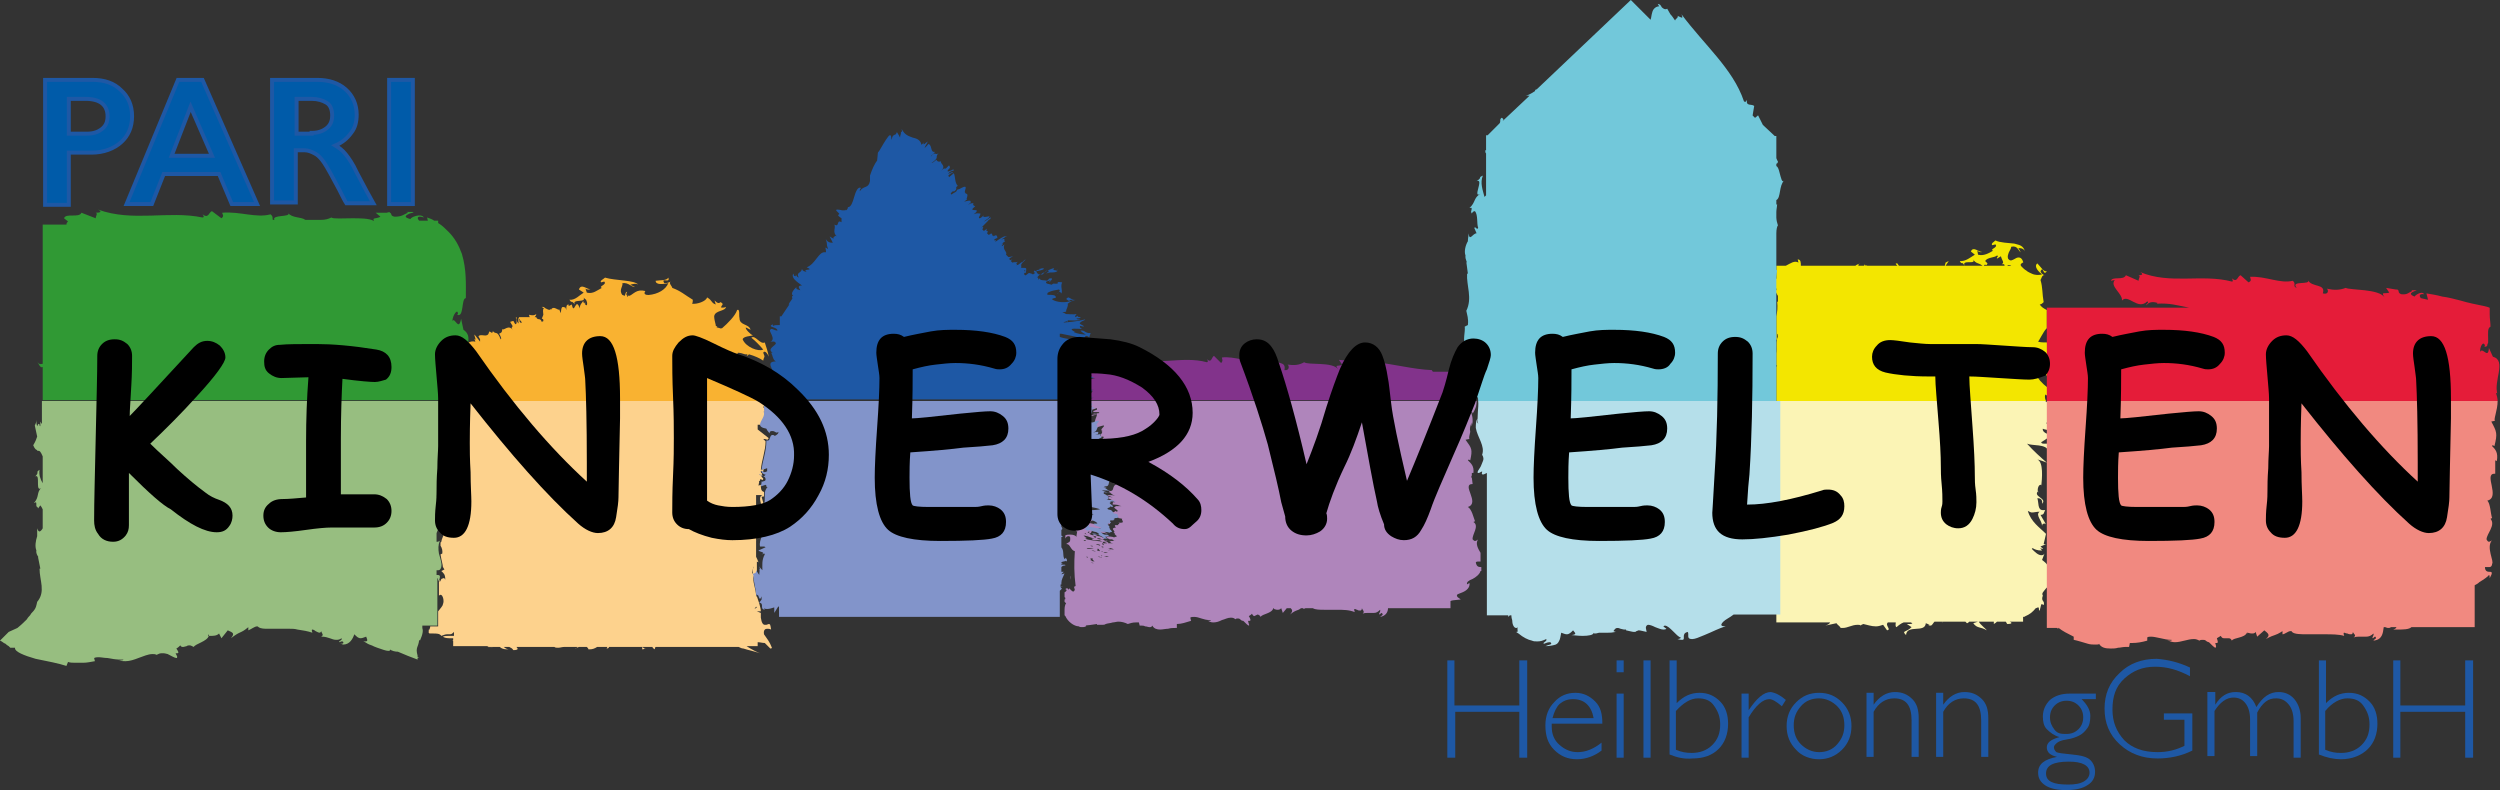 <?xml version="1.0" encoding="UTF-8"?>
<svg xmlns="http://www.w3.org/2000/svg" xmlns:xlink="http://www.w3.org/1999/xlink" version="1.2" id="Ebene_1" x="0px" y="0px" viewBox="0 0 316.1 99.9" overflow="visible" xml:space="preserve">
<rect x="0" y="0" width="316.1" height="99.9" fill="#333333" stroke="none"/>
<g>
	<path fill="#1E58A5" d="M193.1,83.5v12.3h-1V90H184v5.8H183V83.5h0.9v5.7h8.2v-5.7H193.1z"></path>
	<path fill="#1E58A5" d="M202.6,91.5h-6.4c0,0.1,0,0.3,0,0.4c0,0.9,0.3,1.7,1,2.3s1.4,0.9,2.3,0.9c1,0,2-0.4,3-1.2v1   c-0.9,0.7-2,1.1-3.1,1.1c-1.2,0-2.1-0.4-2.9-1.2s-1.1-1.8-1.1-3.1c0-1.2,0.4-2.2,1.1-2.9c0.7-0.8,1.6-1.2,2.7-1.2   c1,0,1.8,0.4,2.5,1.1S202.6,90.3,202.6,91.5z M196.3,90.8h5.2c-0.3-1.6-1.2-2.4-2.6-2.4c-0.7,0-1.2,0.2-1.7,0.6   C196.8,89.4,196.5,90,196.3,90.8z"></path>
	<path fill="#1E58A5" d="M205.3,83.5V85h-0.9v-1.5H205.3z M205.3,87.7v8.1h-0.9v-8.1H205.3z"></path>
	<path fill="#1E58A5" d="M208.7,83.5v12.3h-0.9V83.5H208.7z"></path>
	<path fill="#1E58A5" d="M211.1,95.4V83.5h0.9v5.4c0.9-0.9,1.8-1.3,2.9-1.3c1.1,0,1.9,0.4,2.6,1.1s1,1.7,1,2.8   c0,1.3-0.4,2.4-1.2,3.2s-1.9,1.2-3.3,1.2C213,96,212.1,95.8,211.1,95.4z M211.9,89.9v4.9c0.7,0.3,1.3,0.4,2,0.4c1,0,1.9-0.3,2.6-1   c0.7-0.7,1-1.5,1-2.6c0-1-0.3-1.7-0.8-2.4s-1.2-0.9-2-0.9C213.8,88.3,212.9,88.8,211.9,89.9z"></path>
	<path fill="#1E58A5" d="M225.8,88.5l-0.5,0.8c-0.7-0.6-1.2-0.9-1.6-0.9c-0.8,0-1.7,0.8-2.6,2.3v5.1h-0.9v-8.1h0.9v2.1h0   c1-1.5,1.9-2.3,2.8-2.3C224.5,87.6,225.1,87.9,225.8,88.5z"></path>
	<path fill="#1E58A5" d="M230,87.6c1.2,0,2.1,0.4,2.9,1.2c0.8,0.8,1.2,1.8,1.2,3c0,1.2-0.4,2.2-1.2,3c-0.8,0.8-1.8,1.2-2.9,1.2   s-2.2-0.4-2.9-1.2c-0.8-0.8-1.2-1.8-1.2-3c0-1.2,0.4-2.2,1.2-3S228.8,87.6,230,87.6z M230,95.1c0.9,0,1.7-0.3,2.3-1   s0.9-1.4,0.9-2.4c0-1-0.3-1.8-0.9-2.4c-0.6-0.6-1.4-1-2.3-1c-0.9,0-1.7,0.3-2.3,1s-0.9,1.4-0.9,2.4c0,1,0.3,1.8,0.9,2.4   S229.1,95.1,230,95.1z"></path>
	<path fill="#1E58A5" d="M236.9,87.7v1.4h0c0.7-1,1.6-1.6,2.7-1.6c0.9,0,1.6,0.3,2.2,0.9s0.8,1.4,0.8,2.4v4.9h-0.9v-4.6   c0-1.9-0.7-2.8-2.2-2.8c-1.1,0-2,0.6-2.6,1.7v5.7H236v-8.1H236.9z"></path>
	<path fill="#1E58A5" d="M245.7,87.7v1.4h0c0.7-1,1.6-1.6,2.7-1.6c0.9,0,1.6,0.3,2.2,0.9s0.8,1.4,0.8,2.4v4.9h-0.9v-4.6   c0-1.9-0.7-2.8-2.2-2.8c-1.1,0-2,0.6-2.6,1.7v5.7h-0.9v-8.1H245.7z"></path>
	<path fill="#1E58A5" d="M265,87.7v0.7h-1.8c0.7,0.7,1.1,1.4,1.1,2.1c0,0.7-0.1,1.2-0.4,1.6c-0.3,0.4-0.6,0.7-1,0.9   s-0.9,0.4-1.6,0.5s-1.1,0.3-1.3,0.5s-0.3,0.3-0.3,0.5c0,0.2,0.1,0.4,0.3,0.6c0.2,0.1,0.9,0.2,2,0.3s1.9,0.3,2.3,0.7   s0.6,0.9,0.6,1.5c0,0.7-0.3,1.3-1,1.7c-0.6,0.4-1.5,0.6-2.7,0.6c-1.1,0-2-0.2-2.6-0.6c-0.6-0.4-0.9-0.9-0.9-1.6   c0-1.1,0.8-1.7,2.4-2v0c-0.9-0.2-1.3-0.6-1.3-1.2c0-0.6,0.5-1,1.6-1.3v0c-0.7-0.2-1.2-0.6-1.6-1s-0.5-1-0.5-1.6   c0-0.8,0.3-1.5,0.9-2.1c0.6-0.5,1.4-0.8,2.5-0.8H265z M261.5,99.2c0.8,0,1.5-0.1,2-0.4c0.5-0.3,0.7-0.7,0.7-1.1   c0-0.9-0.9-1.4-2.6-1.4c-2,0-2.9,0.5-2.9,1.5S259.6,99.2,261.5,99.2z M261.3,92.8c0.6,0,1.1-0.2,1.5-0.6c0.4-0.4,0.6-0.9,0.6-1.5   s-0.2-1.1-0.6-1.5c-0.4-0.4-0.9-0.6-1.5-0.6c-0.6,0-1.1,0.2-1.5,0.6s-0.6,0.9-0.6,1.5c0,0.6,0.2,1.1,0.6,1.6S260.7,92.8,261.3,92.8   z"></path>
	<path fill="#1E58A5" d="M276.9,84.4v1.1c-1.5-0.8-2.9-1.2-4.4-1.2c-1.6,0-2.8,0.5-3.9,1.5s-1.5,2.3-1.5,3.9s0.5,2.8,1.5,3.9   c1,1,2.4,1.5,4.2,1.5c1.3,0,2.4-0.3,3.4-0.8V91h-2.6v-0.8h3.6v4.7c-1.4,0.7-2.9,1-4.4,1c-1.9,0-3.5-0.6-4.8-1.8   c-1.3-1.2-1.9-2.7-1.9-4.5c0-1.8,0.6-3.3,1.9-4.5c1.2-1.2,2.8-1.8,4.7-1.8C274,83.4,275.4,83.7,276.9,84.4z"></path>
	<path fill="#1E58A5" d="M280.1,87.7v1.4h0c0.7-1.1,1.5-1.6,2.6-1.6c1.2,0,2.1,0.6,2.6,1.9c0.8-1.3,1.7-1.9,2.8-1.9   c0.8,0,1.5,0.3,2,0.9s0.8,1.4,0.8,2.4v5h-0.9v-4.6c0-0.9-0.2-1.6-0.6-2.1c-0.4-0.5-0.9-0.8-1.6-0.8c-0.5,0-0.9,0.1-1.3,0.4   s-0.8,0.8-1.1,1.4v5.5h-0.9v-4.6c0-0.9-0.2-1.6-0.6-2.1c-0.4-0.5-0.9-0.7-1.5-0.7c-0.9,0-1.7,0.6-2.4,1.7v5.7h-0.9v-8.1H280.1z"></path>
	<path fill="#1E58A5" d="M293.2,95.4V83.5h0.9v5.4c0.9-0.9,1.8-1.3,2.9-1.3c1.1,0,1.9,0.4,2.6,1.1s1,1.7,1,2.8   c0,1.3-0.4,2.4-1.2,3.2S297.4,96,296,96C295.1,96,294.2,95.8,293.2,95.4z M294,89.9v4.9c0.7,0.3,1.3,0.4,2,0.4c1,0,1.9-0.3,2.6-1   c0.7-0.7,1-1.5,1-2.6c0-1-0.3-1.7-0.8-2.4s-1.2-0.9-2-0.9C295.9,88.3,294.9,88.8,294,89.9z"></path>
	<path fill="#1E58A5" d="M312.7,83.5v12.3h-1V90h-8.2v5.8h-0.9V83.5h0.9v5.7h8.2v-5.7H312.7z"></path>
</g>
<g>
	<path fill="#005BA9" stroke="#1E58A5" stroke-width="0.5" stroke-miterlimit="10" d="M11.7,10.1c1.5,0,2.7,0.4,3.6,1.3   c0.9,0.8,1.4,1.9,1.4,3.3c0,1.4-0.5,2.5-1.4,3.3s-2.2,1.3-3.7,1.3H8.7v6.6h-3V10.1H11.7z M11,16.9c0.8,0,1.4-0.2,1.9-0.6   c0.5-0.4,0.7-0.9,0.7-1.6c0-1.4-0.9-2.2-2.8-2.2H8.7v4.4H11z"></path>
	<path fill="#005BA9" stroke="#1E58A5" stroke-width="0.5" stroke-miterlimit="10" d="M25.6,10.1l6.9,15.7h-3.2L27.7,22h-7l-1.5,3.8   h-3.2l6.5-15.7H25.6z M21.7,19.7h5.1l-2.7-6.2L21.7,19.7z"></path>
	<path fill="#005BA9" stroke="#1E58A5" stroke-width="0.5" stroke-miterlimit="10" d="M40.1,10.1c1.5,0,2.7,0.4,3.6,1.2   s1.4,1.9,1.4,3.2c0,0.9-0.2,1.7-0.7,2.3c-0.5,0.7-1.1,1.2-2,1.6c0.5,0.3,0.9,0.6,1.3,1.1c0.4,0.5,0.9,1.2,1.4,2.3   c1,1.9,1.7,3.2,2.1,3.9h-3.4c-0.2-0.3-0.5-0.9-0.9-1.7c-0.9-1.7-1.5-2.8-1.9-3.4s-0.8-1-1.2-1.2s-0.8-0.4-1.3-0.4h-1.1v6.6h-3V10.1   H40.1z M39.4,16.8c0.8,0,1.4-0.2,1.9-0.6c0.5-0.4,0.7-0.9,0.7-1.6c0-0.7-0.2-1.3-0.7-1.6s-1.1-0.5-1.9-0.5h-1.9v4.4H39.4z"></path>
	<path fill="#005BA9" stroke="#1E58A5" stroke-width="0.5" stroke-miterlimit="10" d="M52.2,10.1v15.7h-3V10.1H52.2z"></path>
</g>
<path fill="#F9B231" d="M58.2,47.4c0-0.1-0.1-0.2-0.2-0.2c0.1,0.9-0.1,1.8-0.4,2.6c-0.1,0.3-0.2,0.6-0.3,0.9h39.4  c-0.1-0.1-0.3-0.2-0.4-0.4c0.1,0.1,0.4,0.1,0.6,0l0,0l0.1,0c0.1,0,0.2-0.1,0.3-0.1c-0.6-0.5-0.6-0.7-0.3-1.3  c-0.3-0.9-1.7-0.7-1.9-1.8c0.3,0.1,1.5,0,1.4-0.7c-0.3-0.1-0.8-0.1-1.3-0.3l0.1-0.1l-0.1,0.1c-0.2,0-0.4-0.1-0.6-0.1  c0.1-0.1,0.1-0.2,0.3-0.3c-0.1,0.1-0.2,0.1-0.3,0.2c-0.1,0-0.3-0.1-0.4-0.1c0.1-0.1,0.2-0.2,0.3-0.3L94,45.8l0,0l0-0.1l0,0.1  c-0.2-0.1-0.5-0.2-0.7-0.2c-0.1-0.1-0.2-0.2-0.3-0.3c0.1,0,0.3,0,0.3-0.2c0.1,0,0.1,0.1,0.2,0.1l0.1-0.2l0,0l-0.4-0.2l0.1-0.2  c0.3,0,0.6,0.1,0.9,0.2l-0.2,0c0.1,0,0.2,0,0.2,0l0.2,0l0.1,0c0,0,0,0.1-0.1,0.2c0.1,0,0.2-0.1,0.3-0.2c0.7,0.2,1.4,0.5,1.8,0.8  c0.1-0.6,0.3-0.3,0-1c0.2-0.4,0.6,0.2,0.7,0.5c-0.1-0.6-0.3-1.2-0.5-1.8c-0.6,0.3-1.2-1-1.7-0.6c0.5,0.4,1,0.9,1.5,1.5  c-0.6,0.3-2.2-0.3-2.6-1.3c0.1-0.4,1.1-0.4,1.3-0.5c-0.3-0.1-1-0.8-0.9-1l0.6,0.3c-0.2-0.8-1.4-0.5-1.4-1.5c-0.1-0.3,0.1-1.2-0.3-1  c-0.2,0.7-1.2,1.7-1.9,2.3c-0.1,0-0.5,0.1-0.2,0c-0.2,0-0.3-0.1-0.5-0.1l0.1-0.1l-0.2-0.1l0-0.1c-0.1-0.4-0.2-0.8-0.2-1.1  c0.1-0.8,1.4-0.6,1.5-1.2c-0.1,0.1-0.5,0.1-0.6,0.1c-0.1-0.3,0.5-0.4-0.1-0.7c-0.5,0.5-1-0.9-0.6,0.3c-0.6-0.2-0.4-0.5-1.1-0.9  c-0.1,0.5-1.3,0.9-1.9,0.8c0.1-0.1,0.1-0.4,0.1-0.5c-1-0.6-1.5-1.1-2.6-1.5c0-0.2-0.5-0.6-0.2-0.8c-0.2,0.1-0.4,0.2-0.8,0.2  c-0.5-0.8,0.8,0.1,0.5-0.7c-0.2,0.4-1,0.3-1.6,0.4c0,0.6,1.1,0.4,1.6,0.3c-0.3,0.8-1.3,1.4-2.5,1.5c-0.9,0-0.3-0.6-0.4-0.5  c-1.1-0.3-1.5,0.4-2,0.6c-0.1,0-0.2-0.1-0.2,0.1l-0.1,0c0-0.1,0-0.2,0-0.3c0,0.1-0.1,0.2-0.1,0.1c0-0.2,0-0.2,0.1-0.4  c-0.2,0-0.2,0.2-0.3,0.5c-0.1,0-0.2-0.1-0.3-0.1c-0.5-0.6,0.1-1.1,0-1.5c0.8-0.1,1.1,0.5,1.6,0.5l-0.6-0.3c0.3-0.1,0.8-0.2,1,0  c-0.4-0.6-2.9-0.5-4.2-0.9c-0.2,0.2-0.7,0.4-0.5,0.6l0.4-0.1c0.4,0.4-0.8,0.6-0.3,0.8c-0.6,0.3-1.1,0.8-1.9,0.6l-0.2-0.6  c0,0.2,0.5,0.3,0.7,0.1c-0.3,0.3-1.2-0.8-1.5,0.1l0.6,0.4c-0.5,0.3-1.1,1-1.8,0.9c0.4,0.6,0.1-0.1,0.7,0.6c-0.5-0.8,1.7-0.1,1-1  c0.1,0.2,0.3,0.3,0.4,0.4c0.1,0.2,0.2,0.5,0.1,0.7c-0.1,0-0.2-0.1-0.3-0.2l0.2-0.1c-0.2,0-0.3,0-0.4-0.1L73.9,38l0,0l0,0  c-0.1,0-0.1,0.1-0.1,0.3l-0.1-0.2c-0.1,0.2-0.4,0.4-0.4,0.9c-0.5-1.6-0.7,1-1-0.5l-0.4,0.2l0-0.2c-0.3,0-0.3,0.3-0.3,0.7l-0.1-0.3  c-0.5-0.2-0.5-0.1-0.6,0.7l-0.2-0.5c0,0.3-0.8-0.6-1,0.1l0-0.2c-0.2,0.4-0.6,0-0.9-0.1l0.1,0c-0.1-0.1-0.3-0.1-0.4-0.1  c0.1,0.1,0.3,0.2,0.4,0.2c-0.2-0.1-0.3,0.1-0.2,0.8l-0.2,0.5c0.2,0,0.2,0.1,0.2,0.3l-0.2,0.1c-0.2-0.6-0.5-0.1-0.7-0.6l-0.2,0  c0.1-0.1,0.2-0.2,0.2-0.4c-0.2,0.2-0.5,0.2-0.9,0.1c0,0.1,0,0.2,0.1,0.3c-0.4,0-0.8,0-1.1,0l0.1-0.2l-0.1,0.2c-0.1,0-0.2,0-0.3,0  l0.1,0.3l0,0.2l0.1-0.1l0.2,0.3l-0.2,0c-0.1-0.1-0.3-0.5-0.1-0.5c-0.2-0.4-0.2,0.4-0.1,0.6c-0.4-0.2-0.2-0.8-0.3-0.8l-0.1,0.1  l0.1,0.1c0,0.3,0.1,0.6-0.1,0.7c-0.2-0.1-0.2-0.4-0.3-0.4l-0.1,0l-0.3,0.1l0.3,0.5c0,0.3-0.3,0.1,0.1,0.6c-0.6-0.9-1.2,0.1-1.4-0.2  c0,0.5-0.2,0.5-0.4,0.6c0.1,0.1,0.4,0.7,0.2,0.7c-0.5-1.3-0.6-0.4-1.1-1.2c0.2,0.2,0.1,0.3,0,0.4c-0.1-0.1-0.2-0.1-0.3-0.2  c-0.1,0.1-0.1,0.3-0.2,0.4c-0.3,0.3-0.9-0.1-1.2,0.2c0,0.1,0.1,0.2,0.2,0.4l0,0l0,0l0,0.1l0,0l0,0.2L60,42.3c-0.1,0.1,0.4,1-0.1,0.5  c0.1,0.1,0.2,0.3,0.2,0.4c-0.4-0.1-0.7,0-1,0.2C59,44.6,58,46.1,58.2,47.4z"></path>
<path fill="#309934" d="M57.6,49.7c0.3-0.8,0.5-1.7,0.4-2.6c0.1,0,0.1,0.1,0.2,0.2c-0.2-1.3,0.7-2.8,1-4c0.1-0.7,0-1.2-0.6-1.6  c-0.1-0.5-0.2-0.9-0.3-1.4c-0.3,1.7-0.8-0.3-1.1,0.3c0-0.7,0.7-1.7,0.7-0.9l-0.1,0.1c0.9,0.4,0.5-2.1,1.1-2.1c0-1.8,0.1-3.6-0.5-5.6  c-0.4-1.1-0.9-2-1.7-2.8c-0.4-0.4-0.8-0.8-1.3-1.1v-0.3h-0.5c-0.3-0.2-0.6-0.3-0.9-0.4c0,0.1,0.1,0.3,0.1,0.4h-1.1  c-0.3-0.3-0.3-0.7,0.6-0.4c-0.2-0.3-0.6-0.3-1-0.2c-0.4,0.1-0.7,0.3-0.7,0.4c-0.8-0.2-0.7-0.4-0.3-0.6c0.3-0.2,0.9-0.2,0.6-0.3  c-0.3,0-0.5,0-0.8,0l0.2,0.1c-0.6,0.2-0.7,0.5-1.7,0.5c-0.6-0.1-0.3-0.4-0.6-0.5c0-0.1-0.1-0.1-0.4,0l-1.4,0l0.6,0.5  c-0.5,0.3-1.1,0.1-0.8,0.5h-0.1c-0.6-0.3-1.7-0.3-2.7-0.3c-1.1,0-2.4,0.1-2.6-0.1c-0.4,0.2-0.8,0.3-1.3,0.3h-1.4l0,0l0,0h-0.6  c-0.5-0.4-1.7-0.2-2.2-0.9c0.6,0.6-2.1,0.2-1.7,0.9h-0.2c-0.1-0.2,0.1-0.4-0.3-0.7c-1.8,0.5-3.9-0.4-6.1-0.2c0,0.2,0.3,0.4-0.1,0.7  l-1.2-0.9c-0.4,0.1-0.4,1-1.2,0.4c0.1,0.1,0.3,0.4,0,0.4c-4.3-0.9-8.8,0.6-13.2-1c0.6,0.3,0.2,0.4-0.3,0.4c0.3,0.1,0,0.4,0,0.7  l-1.8-0.7c-0.3,0.7-2,0-2.2,0.7L8.6,28c-0.1,0.1-0.2,0.2-0.2,0.4h-3v17.6c-0.2,0-0.4,0.2-0.7-0.3c0.2,0.3,0.4,0.9,0.7,0.7V48l-0.1,0  l0.1,0v2.6h52C57.4,50.4,57.5,50.1,57.6,49.7z"></path>
<path fill="#F3E600" d="M224.8,37.4V38l0,0.2l-0.1-0.1c0.1,0.8,0,1.4-0.1,1.9v2.2l0,0l0,0.2V43c0.2-0.1,0-0.7,0.2-0.8v0.4  c-0.3,0.5-0.1,1.4-0.2,2.1v1.5l0.1,0l-0.1,0.2v4.3h34.1c-0.1-0.2-0.2-0.5-0.1-0.8c0.1,0,0.2,0.1,0.3,0.2V49  c-0.7-0.5-1.3-1.2-1.5-1.7l0.4-0.1c-0.1-0.3-0.2-0.5-0.3-0.8c0.4,0.2,0.9,0.7,1.4,1.2v-4.3c-0.5,0-0.9,0-1.2-0.1  c0.1-0.1,0.7-1.3,1-1.6l0.1-0.1v-2.3c-0.4-0.2-0.7-0.4-0.9-0.7c0.2,0,0.4-0.2,0.5-0.3c-0.2-1.1-0.1-1.8-0.4-2.8  c0.1-0.1,0.2-0.7,0.5-0.6c-0.2-0.1-0.4-0.2-0.5-0.5c0.4-0.8,0.3,0.7,0.8,0c-0.4,0.1-0.8-0.6-1.2-1c-0.5,0.4,0.2,1.1,0.6,1.4  c-0.4,0.1-0.9,0.1-1.3-0.1c-0.2-0.1-0.5-0.2-0.7-0.4c-0.2-0.1-0.4-0.3-0.6-0.5c-0.4-0.4,0.4-0.5,0.2-0.6c-0.2-0.7-0.7-0.6-1-0.4  c-0.4,0.2-0.6,0.4-0.9,0c-0.1-0.3,0-0.5,0.1-0.8c0.1-0.2,0.3-0.5,0.3-0.7c0.8-0.2,0.9,0.5,1.2,0.7c-0.1-0.2-0.2-0.4-0.3-0.5  c0.3-0.1,0.8,0.1,0.8,0.4c0-0.2-0.1-0.4-0.3-0.6c-0.2-0.2-0.6-0.3-1-0.4c-0.8-0.1-1.8-0.1-2.4-0.4c-0.2,0.2-0.6,0.4-0.4,0.6l0.4-0.1  c0.4,0.4-0.8,0.6-0.3,0.8c-0.5,0.3-1.2,0.7-1.9,0.5l-0.1-0.6c0,0.2,0.5,0.4,0.7,0.2c-0.3,0.3-1.2-0.8-1.5,0l0.5,0.4  c-0.5,0.3-1.2,0.9-1.9,0.8c0.3,0.6,0.2-0.1,0.6,0.6c-0.4-0.9,1.7,0,1-0.9c0.5,0.8,0.8,0.4,1.5,1.1c0-0.2-0.2-0.4,0.3-0.3l0.1-0.2  l0,0l0,0l0,0c-0.1-0.1-0.2-0.2-0.3-0.3c0.3-0.5,1.2-0.4,1.5-0.7c0.3,0.1-0.1,0.2,0,0.4l0.5-0.3c0.1,0.5,0.5,0.8,0.1,1l0.2,0l0.1,0  c0.1,0.3,0.1,0.4,0.3,0.2c0,0.1,0.5-0.3,0.2-0.1c0.2,0,0.3,0,0.4,0.1l0,0h-8.3l0.4-0.6l-0.4,0.2l-0.1,0.4h-5.8l-0.2-0.3l-0.2,0  c0,0.1,0.1,0.2,0.2,0.3h-1.6l0,0l0,0h-2.3l0.1-0.1l-0.2,0.1h0c-0.1-0.1-0.1-0.3-0.2,0H235c-0.1-0.1,0-0.2,0.2-0.3  c-0.3,0.1-0.5,0.2-0.6,0.3h-6.9c0-0.4,0-0.8-0.4-0.8l0.1,0.4c-0.5-0.3-1,0.1-1.6,0.4h-1.2v1.6c-0.2,0.4-0.4,0.9,0,1.3v0.2l-0.2-0.1  v0.1C224.7,37.2,224.7,37.3,224.8,37.4z"></path>
<path fill="#82338B" d="M137.5,47.2c0.6,0.1,0,0.2,0.6,0.3l-0.7,0.1c0.2,0,0.6,0.1,0.7,0.1l0-0.1l0,0.1c0,0.1,0,0.1,0.4,0.1  c-1.7,0.3-0.1,1-1,1.4c0.1,0,0.3,0,0.4,0c-0.6,0.1,0.3,0.1,0.4,0.1l-0.9,0.1c0.3,0,0.5,0,0.7,0c0.2,0.2-0.7,0.5-0.1,0.7  c-0.3,0.1-0.7,0-0.8,0.1c0.9-0.2,0.4,0.2,1.1,0.1c-0.6,0.1-0.5,0.2-0.7,0.3h49c0-0.2,0-0.3,0-0.5l-0.4,0.1c-0.3-0.9-0.5-1.6-0.6-2.4  l-0.5,0c0-0.2,0-0.6-0.1-0.9l-0.1,0.1c-0.3,0.1-0.6,0.1-0.9,0.2V47h-2.8c-0.1-0.1-0.2-0.1-0.1-0.2c-2.5-0.1-4.9-0.8-7.3-1l0.2,0.7  l-0.8-0.1c-0.2-0.2-0.3-0.6,0.3-0.5c-0.3-0.4-1,0.3-1,0.5c-1.1-0.4,0.5-0.8,0.1-0.9l-0.5,0l0.1,0.1c-0.4,0.3-0.5,0.6-1.2,0.5  c-0.4-0.2-0.2-0.5-0.4-0.5c0-0.1-0.1-0.1-0.3,0l-1-0.1l0.4,0.6c-0.5,0.3-1-0.1-0.5,0.6c-0.7-1-3.8-0.5-4.3-0.9  c-0.7,0.4-1.3,0.4-2.1,0.3c0.2,0.1,0.3,0.8-0.4,0.7c0.3-1.3-1.2-0.6-1.7-1.6c0.5,0.7-1.9,0.1-1.2,1c-0.6-0.1,0-0.5-0.4-0.8  c-1.4,0.5-3-0.4-4.6-0.2c0,0.2,0.2,0.4-0.1,0.7l-0.9-0.9c-0.3,0.1-0.3,1-0.9,0.4c0.1,0.1,0.2,0.4,0,0.4c-3.3-0.9-6.7,0.7-10-0.8  c0.5,0.3,0.2,0.4-0.2,0.4c0.2,0.1,0,0.4,0.1,0.7l-1.4-0.6c-0.2,0.7-1.5,0.1-1.6,0.7L140,46c-0.2,0.3-0.1,0.6,0.1,1h-3.2v0.2  c0.2,0,0.5,0,0.7,0.1L137.5,47.2z M138.7,47.5l-0.1,0l0.3,0L138.7,47.5z M138,47.2l0.6,0.1L138,47.2C138.1,47.3,138,47.2,138,47.2z"></path>
<path fill="#72C8DA" d="M185.7,47.9c0,0.8,0.3,1.5,0.6,2.4l0.4-0.1l0.1,0c0.1,0.1,0.1,0.3,0.1,0.5h37.7v-4.3v-0.2v-1.5V43v-0.5v-0.2  v-2.2v-3V37v-2l0.1-0.9l-0.1,0.1v-4.7c0-0.5,0.1-0.9,0.2-1c-0.1-0.3-0.2-0.7-0.2-1v-0.7c0-0.3,0.1-0.7,0.1-1l-0.1,0.1v-0.6  c0.6-0.3,0.3-1.8,1-2.5c-0.3,0.4-0.4-0.3-0.6-1c-0.1-0.4-0.2-0.7-0.4-0.8v-0.3c0.1,0,0.2-0.1,0.2-0.3c-0.1-0.1-0.1-0.2-0.2-0.4v-2.6  v-0.2h-0.2l-1.5-1.4c-0.2-0.4-0.4-0.8-0.6-1.2c-0.1,0-0.2,0.2-0.4,0.3l-0.3-0.3l0.2-1.2c-0.3-0.3-1.1,0.1-0.9-0.8  c-0.1,0.2-0.2,0.4-0.4,0.2c-0.7-2.1-2-3.9-3.4-5.6c-1.4-1.7-3-3.4-4.5-5.4c0.3,0.7,0,0.4-0.5,0.2c0.2,0.2-0.3,0.4-0.3,0.6  c-0.2-0.3-0.4-0.6-0.6-0.8c-0.1-0.2-0.3-0.5-0.4-0.7c-0.3,0.2-0.6-0.1-0.7-0.2c-0.1-0.2-0.2-0.4-0.5-0.4c0.1,0.1,0.1,0.2,0.2,0.3  c-0.4,0-0.8,0.3-0.9,0.8c-0.1,0.3-0.1,0.6-0.2,0.9L206.2,0l-11.9,11.3c-0.1,0-0.1,0-0.2,0.1l0,0.1c-0.4,0.3-1,0.6-1.2,0.6  c0.2,0,0.3,0,0.5,0l-3.4,3.2l0.1-0.2c-0.1-0.1-0.2-0.4-0.4,0c0,0.2,0,0.4-0.1,0.5l-1.5,1.5h-0.2v0.2v1.7l-0.1,0c0,0.2,0,0.3,0.1,0.4  v5.3l-0.2,0.2c-0.2-0.8-0.6-1.8-0.2-2.7c-0.7,0.3,0,0.2-0.8,0.7c1-0.4-0.6,2.3,0.5,1.6c-0.9,0.5-0.6,1.1-1.4,1.8  c0.2,0,0.4-0.2,0.2,0.5l0.1,0.2l0,0l0,0l0,0c0.1-0.2,0.2-0.3,0.4-0.3c0.4,0.5,0.2,1.6,0.4,2.1c-0.2,0.4-0.2-0.2-0.5,0l0.3,0.7  c-0.5,0-0.9,1.1-1,0c0,0.3-0.1,0.6-0.1,1c-0.3,0.5-0.5,1.3-0.3,1.8c-0.1,0.5,0.4,1.2,0.1,0.8l0.2,1.5l-0.1,0  c-0.1,1.5,0.7,3.1-0.1,4.7c0.1,0.5,0.3,1,0.2,1.8l-0.4,0.2c0.1,0.6-0.3,1.9,0.1,2.2c-0.8,0.6-0.4,2.2-0.2,3.3  c0.1,0.3,0.1,0.6,0.1,0.9L185.7,47.9z"></path>
<path fill="#E51C39" d="M258.8,42.3L258.8,42.3v1v4.3V49v1.1v0.6h57c0-0.3-0.1-0.7-0.2-1c0.1,0,0.2,0,0.2,0.2  c-0.6-1.7,1.2-4.3-0.6-4.8l-0.5-1.1c-0.1,1.5-0.8-0.2-1.1,0.5c-0.1-0.6,0.4-1.5,0.6-0.8l-0.1,0.1c0.2,0.1,0.4,0,0.4-0.2  c0-0.1,0.1-0.2,0.1-0.3c0-0.1,0-0.3,0-0.5c0-0.7-0.1-1.3,0.3-1.5c0-0.5-0.1-1-0.1-1.5l0-0.8c0-0.2-0.2-0.1-0.3-0.2l-0.4-0.1  c-1-0.2-2-0.4-3-0.7c-0.8-0.2-1.5-0.4-2.3-0.5c-0.7-0.2-1.4-0.3-2-0.4l0.2,0.8l-0.9-0.2c-0.2-0.2-0.3-0.6,0.4-0.5  c-0.3-0.5-1.2,0.2-1.2,0.3c-1.3-0.5,0.6-0.8,0.2-0.8l-0.6,0l0.1,0.1c-0.5,0.2-0.6,0.5-1.4,0.4c-0.5-0.2-0.2-0.5-0.4-0.5  c0-0.1-0.1-0.1-0.3-0.1l-1.2-0.2l0.4,0.6c-0.6,0.2-1.1-0.2-0.6,0.6c-0.7-1.1-4.4-0.9-4.9-1.2c-0.8,0.3-1.5,0.3-2.4,0.1  c0.2,0.1,0.3,0.8-0.5,0.6c0.4-1.3-1.4-0.7-1.9-1.7c0.5,0.7-2.3,0-1.4,1c-0.6-0.2,0-0.5-0.5-0.9c-1.6,0.4-3.4-0.6-5.4-0.5  c0,0.2,0.3,0.5-0.2,0.7l-1-0.9c-0.4,0.1-0.4,1-1.1,0.4c0.1,0.2,0.2,0.4,0,0.4c-3.8-1-7.8,0.4-11.6-1.2c0.5,0.3,0.2,0.4-0.2,0.4  c0.3,0.1,0,0.4,0,0.7l-1.6-0.7c-0.3,0.7-1.7,0.1-1.9,0.7l0.5-0.1c-0.7,0.8,1,1.7,0.9,2.6c0.8-0.9,2,1.3,3.2,0.1  c0.3,0.2-0.2,0.3-0.1,0.5c0.3-0.4,0.7-0.5,1.4-0.3l-0.1,0.1c1.7-0.1,2.5,0.2,4.1,0.5h-18v0.5v2.3V42.3z"></path>
<path fill="#1E58A5" d="M97.3,50.1l0.1,0.1l-0.4,0l-0.1,0l0,0c0.1,0.1,0,0.2-0.1,0.3h40.7c0.1-0.1,0.1-0.2,0.7-0.3  c-0.6,0.1-0.2-0.3-1.1-0.1c0.1-0.1,0.5,0,0.8-0.1c-0.5-0.2,0.3-0.5,0.1-0.7c-0.2,0-0.4,0-0.7,0l0.9-0.1c-0.1,0-1,0-0.4-0.1  c-0.1,0-0.4,0-0.4,0c0.9-0.4-0.7-1.1,1-1.4c-0.3,0-0.4,0-0.4-0.1c-0.1,0-0.4,0-0.7-0.1l0.7-0.1c-0.7-0.1,0-0.2-0.6-0.3l0.1,0.1  c-0.2-0.1-0.4-0.1-0.7-0.1c-0.1,0-0.2,0-0.3,0c0-0.4-0.2-0.9-0.8-1c0.1,0,1,0.1,1.2,0.1c-0.9-0.3-1.9-0.5-2.8-0.8  c0.7,0.1,2.5-0.1,2.9,0.2c0.1-0.1,0.2-0.2,0-0.4c-0.1,0.1-1.1,0.1-1.1,0c0.8-0.2,0.4-0.1,1.1-0.4c-0.2,0.1-1.3,0-1.3-0.2  c0.2,0,1.1,0,1.2,0.1l-1.1-0.4c0.2,0.1,1,0,1.3-0.1c-0.2,0,0-0.3-0.1-0.4l-0.3,0.2c0.2-0.4-1.6-0.4-1.5-0.8c0.2,0,1.4,0.1,1.6-0.1  c-0.5-0.1-2-0.2-2.8-0.5v-0.4l0.2,0l-0.1,0l0.1,0c0.9,0.2,2.1,0.4,2.7,0.6c0.3-0.2,0.4-0.1,0.3-0.3c0.3-0.1,0.5,0.1,0.5,0.2l0.2-0.6  c-0.7,0.1-0.7-0.4-1.3-0.3c0.2,0.2,0.5,0.4,0.7,0.5c-0.4,0-1.1-0.1-1.5-0.3l0.1-0.1l-0.1,0c-0.2-0.1-0.3-0.2-0.3-0.3  c0.3-0.1,1.2,0,1.4,0c-0.2,0-0.5-0.3-0.3-0.4l0.4,0.1c0.2-0.2-0.9-0.3-0.3-0.6c0-0.1,0.8-0.3,0.4-0.3c-0.6,0.2-2.3,0.4-3.2,0.4V41  l0,0l0.1,0l0,0c0.2-0.1,0.4-0.2,0.6-0.3c0.1,0,0.2-0.1,0.4-0.1c-0.2,0.2-0.2,0.1,0,0.1l0-0.1l0-0.1c0.5,0,1.2,0.1,1.6-0.1  c-0.2,0-0.4,0-0.5-0.1c0.1-0.1,0.6,0,0.5-0.2c-0.7,0,0-0.4-0.6,0c-0.2-0.2,0.1-0.2,0.1-0.4c-0.3,0.1-1,0-1.4,0l0-0.1l-0.1,0  c-0.1,0-0.2-0.1-0.3-0.1c0.2,0,0.4-0.1,0.5-0.1c0-0.4,0.3-0.6,0.2-1c0.2-0.1,0.3-0.3,0.6-0.3c-0.1,0-0.4,0-0.4-0.1  c0.5-0.3,0.1,0.2,0.8-0.1c-0.4,0.1-0.6-0.2-0.9-0.3c-0.6,0.2,0,0.4,0.2,0.5c-0.8,0.2-1.7,0.1-2.2-0.2c-0.3-0.2,0.5-0.2,0.4-0.3  c0-0.5-1.1-0.2-1.1-0.4c0.1-0.1,0.1-0.1,0-0.1l0.1-0.1c0.5-0.3,1-0.3,1.4-0.4c0.3,0.2-0.2,0.4-0.2,0.6l0.2-0.3  c0.2,0,0.4,0.2,0.2,0.3c0.4-0.3-0.1-0.9,0.2-1.5c-0.2,0-0.4-0.1-0.6,0l0.1,0.1c-0.4,0.2-0.6-0.1-0.8,0.2c-0.3-0.1-0.9-0.1-0.7-0.4  l0.6-0.2c-0.2,0.1-0.3,0.3-0.1,0.3c-0.3,0,0.7-0.6-0.1-0.5l-0.3,0.3c-0.3-0.1-1,0-0.9-0.3c-0.2,0.1-0.2,0.1-0.2,0.2  c-0.1-0.1,0.1-0.4-0.2-0.3c0.2-0.2,0.3-0.3,0.3-0.4c0.1,0,0.2,0,0.4,0c0.2-0.1,0.3-0.5,0.7-0.5c0.3,0.1-0.1,0.2-0.2,0.4  c0.4-0.3,0.8,0,1.4-0.3l-0.3-0.1c0.1,0,0.3,0,0.4-0.1c-0.4,0.1-0.8,0.1-0.5-0.2c-0.3,0-1.3,0.5-1.9,0.9c0-0.1-0.2-0.2-0.3-0.3  c0-0.1,0-0.1-0.1-0.2c0.4-0.1,0.7-0.1,1-0.3c-0.1-0.2-0.4,0-0.6,0c0.2,0.2-0.3,0-0.4,0.3c-0.1,0-0.1-0.1-0.2-0.1l-0.1,0.2l0,0  l0.2,0.1l-0.3,0.2c-0.1-0.1-0.2-0.1-0.5-0.2l-0.4,0.3l-0.1,0l-0.1-0.1l0-0.2c0.1,0,0.2,0,0.3,0c-0.1,0-0.2-0.1,0-0.3  c-0.1,0-0.2,0.1-0.3,0.1l0-0.1c0.1-0.1,0.1,0,0.1,0.1c0.2-0.2,0.2-0.3,0.1-0.4l0.1,0l-0.1,0c-0.2-0.1-0.9,0.1-0.5-0.3  c-0.2,0-0.1,0-0.1-0.1l0,0l0,0l0.1-0.2c0.3-0.3,0.7-0.7,0.3-0.4l-0.3,0.3l0,0c0.1-0.2-0.2,0.1-0.5,0.3c-0.1,0-0.2,0-0.3,0.1  c0.6-0.5-0.3,0,0.3-0.5c-0.3,0.1-0.4,0-0.7,0.1l-0.2-0.2l0.2-0.2l-0.3,0.1l-0.1-0.2c0.1-0.1,0.3-0.2,0.5-0.3  c-0.5,0.1-0.5,0.1-0.6,0.1l-0.3-0.3c0.2-0.4-0.5-0.6-0.2-1.3c-0.9,0.7,0.3-0.5-0.4,0c0.2-0.2,0.3-0.3,0.5-0.4  c-0.3,0,0.2-0.5-0.5-0.2c0.2-0.2,0.4-0.2,0.5-0.3c-0.1,0-0.2,0.1-0.1,0c0.1-0.1,0.2-0.1,0.3-0.1c-0.2-0.2-0.9,0.3-1.5,0.7l0,0  c0.2-0.2,0.1-0.3-0.1-0.2l0-0.1c0.1-0.1,0.3-0.2,0.4-0.2c0-0.1,0-0.6-0.5-0.2c0.1-0.1,0-0.1-0.1-0.1c-0.1-0.2,0-0.2-0.2-0.3  l-0.1,0.1l-0.2,0.1l-0.2-0.2l0,0c0.3-0.6-0.3,0,0-0.6l-0.4,0.3l-0.2-0.2c0.1-0.2,0.2-0.3,0-0.3l-0.2,0.2l0,0c0.2-0.3,1-1,1-1.1  l0.2-0.1c0.3-0.6-0.5,0.3-0.8,0.3c0.3-0.2,0.7-0.5,0.7-0.6c0.2-0.2-1.1,0.3-0.7-0.2c-0.2,0.2-0.4,0.4-0.6,0.4  c-0.2-0.1,0.6-0.9-0.2-0.5L124,27c-0.2,0-0.5-0.1-0.9,0.1c1.3-1-1-0.1,0.2-1l-0.3-0.2l0.1-0.1c0-0.2-0.4-0.1-0.7,0.1  c0.1-0.1,0.2-0.2,0.3-0.2c0.1-0.4,0-0.4-0.8-0.2l0.4-0.3c-0.3,0.1,0.4-0.8-0.3-0.7l0.2-0.1c-0.7,0.1,0.7-1.4-0.9-0.5L121,24  c0,0.3-0.5,0.4-0.7,0.6l-0.1-0.1c0.1-0.2,0.3-0.4,0.4-0.3l-0.1,0.1c0.8-0.5,0.1-0.5,0.6-0.8c-0.4-0.4-0.3-1.2-0.5-1.6l-0.6,0.5  l-0.1-0.2c0.1-0.1,0.4-0.4,0.5-0.3c0.3-0.3-0.4,0-0.5,0.1c0.1-0.4,0.8-0.4,0.7-0.5l-0.1-0.1l-0.1,0.1c-0.3,0.1-0.6,0.3-0.6,0.1  c0.1-0.2,0.3-0.3,0.3-0.4l0-0.1l-0.1-0.2l-0.4,0.4c-0.3,0.1-0.1-0.2-0.6,0.3c0.7-0.7-0.2-0.9,0-1.2c-0.4,0.1-0.5,0-0.6-0.2  c-0.1,0.1-0.6,0.5-0.6,0.4c1.1-0.8,0.3-0.6,0.9-1.3c-0.4,0.5-0.4-0.3-1,0.5c0-0.2,0.4-0.3,0.5-0.6c-0.6,0.1-0.3-0.8-0.8-1  c-0.1,0.1-0.3,0.4-0.5,0.5c0.1-0.3,0.3-0.5,0.4-0.8c-0.1,0-0.7,0.7-0.5,0.1c-0.1,0.1-0.2,0.3-0.3,0.3c-0.1-0.6-0.6-0.8-1.1-0.9  c-0.5-0.2-1-0.3-1.4-1.1c0.1,0.4,0,0.4-0.1,0.4c0.1,0.1-0.1,0.4-0.1,0.7c-0.1-0.2-0.2-0.4-0.4-0.7c-0.1,0.3-0.2,0.3-0.3,0.4l0-0.1  l-0.1,0.1l-0.1,0.1c-0.1,0.1-0.1,0.3-0.2,0.5c0-1-0.3-0.6-0.7,0c-0.4,0.6-0.8,1.4-1,1.6l-0.1,1c-0.3,0.4-0.6,1-0.9,1.9l0,0.7  c-0.2,1-0.8,0.5-1.3,1.3c0-0.3,0.1-0.4,0.2-0.4c-0.4-0.3-0.7,0.4-0.9,1.1c-0.2,0.7-0.4,1.3-0.8,1.3c0,0.3-0.2,0.4-0.3,0.4l0-0.1  l-0.1,0.1c-0.1,0-0.2,0-0.3,0c-0.4-0.1-1-0.2-0.7,0.1l0.3,0.3l0,0.1c-0.3,0.1,0,0.3,0.3,0.5c0,0.2,0,0.3,0,0.5  c-0.7-0.4-0.2,0.7-0.9,0.3c0.2,0.5-0.3,0.9,0.3,1.5c-0.1-0.1-0.2-0.1-0.1-0.1c-0.2,0.1-0.4,0.2-0.3,0.4l-0.5-0.3l0.4,0.8  c-0.4,0-0.7-0.1-0.9-0.5c0.3,0.9,0,0.5,0.3,1.3l-0.3-0.2c-0.1,0.1,0.2,0.7-0.1,0.6c-0.8-0.1-1.2,1.5-2.3,1.9c1.1,0.5-0.7,0.1,0,0.6  c-0.3-0.1-0.5-0.1-0.6-0.4c-0.1,0.6-0.8,0.4-0.4,1.1c-0.3-0.1-0.3-0.3-0.4-0.4c0,0.1,0.1,0.3-0.1,0.2c-0.2,0-0.1-0.2-0.2-0.3  c-0.3,0.5,0.4,1,1.1,1.5c-0.5,0-0.5,0.2-0.2,0.6c-0.3-0.1-0.6-0.1-0.5-0.4c-0.1,0.1-0.9,0.8-0.4,1.1c-0.2,0-0.2,0.2-0.1,0.3  c-0.2,0.4-0.3,0.4-0.5,0.8l0.1,0L98.8,40h-0.2v1.1c-0.4,0-0.7,0-0.8,0.1c-0.1,0-0.1-0.1-0.1-0.2c-0.8,0.4,0.6,0.3,0.6,0.8  c-0.4,0-0.8-0.4-0.9-0.1c-0.3,0.1,0.8,1.2,0,1.5c0.3,0,0.6-0.1,0.7,0.2c0,0.3-1.2,0.7-0.4,1.2l-0.2,0c0.2,0.3,0.2,0.9,0.6,1.1  c-1.4,0-0.2,1.1-0.4,1.4c-0.1,0.1-0.2,0.1-0.5,0.1l0,0l0,0l0,0.1l0,0.6l-0.2,0c-0.1,0.4,0.1,0.6,0.4,0.8l0.1,0.1l0,0l0,0l-0.1,0  l-0.2-0.1l0,0C96.7,49.5,96.8,49.6,97.3,50.1z"></path>
<g>
	<path fill="#FDD28D" d="M81.8,81.9l-0.2,0l0,0L81.8,81.9L81.8,81.9 M72.8,82L72.8,82L72.8,82 M64.5,82.1L64.5,82.1 M64.5,82.1   L64.5,82.1L64.5,82.1L64.5,82.1 M95.4,77l0.2-0.3l0.1,0.1L95.4,77 M95.1,72.5l0-0.6l0.1,0.6L95.1,72.5L95.1,72.5 M95.3,71.9   l-0.1-0.3l0.1,0.2L95.3,71.9 M56.1,65.6c-0.1,0-0.2-0.1-0.2-0.3C56,65.3,56.1,65.4,56.1,65.6L56.1,65.6 M96.8,50.7H57.3   c-0.1,0.3-0.2,0.6-0.1,0.7l-0.5,0.1c0.6,1.6,0.6,1.8,0.1,3.5l-0.2-0.1c0,0-0.1,0-0.1,0.1c0.3,0.5,0.6,0.9,0.4,2.2l-0.1-0.1L56.6,59   l-0.1,0c-0.2,0-0.4,0.1-0.4,0.3c0,0,0.1,0.1,0.1,0.2L56,59.6l0,0.2l0.2,0.1c0,0.1-0.1,0.3-0.2,0.4c0.1,0.9,0.3,2.1-0.4,2.5   c0,0.2,0,0.4,0,0.6c0.2,0.6,0.2,1.5,0.3,2l0,0c-0.1,0-0.1,0-0.2,0.1c0.3,0.4,0.3,0.8,0.1,1.2l0,0.1l0.2-0.1   c0.3,1.1-0.1,1.1-0.2,1.8l0,0l-0.1,0.1c0,0.1,0,0.3,0,0.5l0-0.1c0.2,0.3,0.3,0.7,0.2,1.1L55.9,70l-0.2,0.1c0.1,0.7,0.3,1.3,0.3,1.6   c0.1,0.1,0.1,0.2,0.2,0.3l-0.4,0.2c0.3,0.3,0.5,0.4,0.5,1.1c-0.1-0.2-0.1-0.2-0.2-0.2c-0.1,0-0.2,0.1-0.3,0.1   c0,0.1-0.1,0.2-0.2,0.4c0-0.2-0.1-0.4-0.1-0.4l0,0l0,0v2.1l0-0.1l0,0.1l0.2-0.1c0.3,0,0.5,0.8,0.3,1.2c0,0.2-0.3,0.5-0.6,0.9v1.9   h-1c0,0.2-0.1,0.3-0.1,0.5c0-0.1-0.1-0.1,0-0.3c-0.1,0.2-0.1,0.4-0.1,0.6l0.1,0.1l0.2,0l0.3,0c0.4,0,0.8,0,1,0.3   c0.3-0.1,0.5-0.2,0.7-0.2c0.1,0,0.2,0,0.2,0l0.2,0c0.2,0,0.3-0.1,0.5-0.3v0.5c-0.2,0-0.4,0-0.7,0c-0.2,0-0.5,0-0.7,0.1   c0.1,0.1,0.4,0.2,0.8,0.2c0.1,0,0.2,0,0.3,0l0,0l0.2,0v0.3L57.2,81l0.1-0.1v0.8h4.3c0.2,0.1,0.4,0.2,0.6,0.2l0.2,0   c-0.4,0-0.6-0.1-0.7-0.1h1.5c0.2,0.2,0.5,0.3,0.9,0.3l0.2,0c-0.2,0-0.5-0.2-0.6-0.3h0.7c0.2,0.1,0.4,0.2,0.5,0.4   c0.7,0,0.6-0.2,0.4-0.4h2.8l0,0l0,0h2c0.1,0.1,0.3,0.1,0.5,0.1c0.2,0,0.5-0.1,0.7-0.1H73c-0.1,0.1-0.1,0.2-0.3,0.2l0.5-0.2h1   c0.1,0.1,0.2,0.2,0.2,0.3l0.2,0c0.3,0,0.6-0.1,0.9-0.3h1.3l-0.1,0.2c0.2,0,0.3-0.1,0.3-0.2h4.2c0,0,0,0.1,0,0.3l0,0   c0.1,0,0.2,0,0.3-0.1l0.2,0c-0.2,0-0.4-0.1-0.5-0.2h1.3c0,0.1,0.1,0.2,0.3,0.3c0-0.1,0-0.2,0.1-0.3h10.5c0.2,0.1,0.4,0.2,0.6,0.2   c0.6,0.2,1.2,0.3,2.1,0.6c-0.3-0.1-1.1-0.5-1.7-0.9h1.4v-0.5c0.3,0,0.6,0.1,0.9,0.1l0.7,0.7c0.2,0,0.2-0.1,0.2-0.1   c-0.3-0.8-0.6-1.1-1-1.7c-0.1-0.6,0.2-0.7,0.4-0.7c0.1,0,0.3,0,0.5,0.1c-0.1-0.6-0.1-0.7-0.3-0.7L96.9,79l-0.2,0   c-0.2,0-0.4-0.2-0.5-0.9c0-0.2,0-0.4,0-0.6l-0.5-0.2l0.5,0c0-0.3-0.1-0.6-0.2-1c-0.1-0.3-0.2-0.6-0.3-0.9l-0.1,0l0-0.1l0-0.1l0,0.2   c0-1-0.5-1.8-0.3-2.6L95.3,73c0-0.6,0.4,0,0.4-0.7l0,0V71l0.2,0.1l0,0c-0.1-0.3-0.2-0.5-0.3-0.7v-2c0.1-0.1,0.1-0.2,0.2-0.3   l-0.2,0.3v-0.3l0,0l0,0v-0.6l0.4-0.1l-0.3-0.1l0.5-1L96.2,66l-0.1,0c0.1,0,0.2-0.1,0.3-0.2c-0.2-0.4-0.5-0.8-0.8-1.2v-2l0.1,0   l0.1,0l0.1,0c0.1,0,0.3,0,0.5,0c-0.7,0.3,0.1,1.2-0.2,1.9c0.1-0.2,0.2-0.3,0.3-0.3c0.1,0,0.2,0.1,0.2,0.1l-0.4-1.5l0.1,0   c0.1,0,0.2,0,0.2-0.1c0-0.2,0-0.4,0-0.5c-0.4-0.1-0.4-0.5-0.4-0.9l-0.3,0.1l0.1-0.5c-0.1-0.1,0-0.1,0-0.1h0l0.1,0l0-0.2   c0.1,0,0.2,0,0.3,0.1l0.1-0.1l0-0.1c-0.1-0.1-0.2-0.2-0.3-0.4c-0.1,0-0.2-0.1-0.3-0.2L96,60.2L96,60l0,0c0.1,0,0.2,0.1,0.3,0.2   c0-0.1,0-0.2,0.1-0.3c-0.2-0.1-0.3-0.3-0.1-0.4c0,0.1,0.1,0.2,0.2,0.2c0-0.1,0-0.3,0.1-0.4l-0.4,0.1c0.1-1.2,0.6-2.4,0.6-3.6   c-0.1-0.1-0.2-0.2-0.3-0.3l0,0c0.1,0,0.3,0,0.5,0.1c0.1,0,0.1-0.1,0.2-0.2c-0.5-0.4-1-0.8-1.4-1.1v-0.6c0.1,0,0.2,0,0.4,0   c0-0.5,0.8-1.1,0.4-1.7l0.2,0.1c-0.1-0.1-0.1-0.3-0.1-0.4c-0.1-0.1-0.2-0.2-0.2-0.3l0.1,0l0.1,0C96.6,51.1,96.8,50.9,96.8,50.7   L96.8,50.7"></path>
</g>
<g>
	<path fill="#97BE80" d="M26.3,80.4c0-0.1,0-0.1,0-0.2C26.4,80.3,26.5,80.4,26.3,80.4 M57.3,50.7h-52v2.9c-0.1-0.1-0.1-0.1-0.2-0.3   c0,0.4,0,0.6,0,0.6c0,0-0.1-0.1-0.1-0.1C5,53.7,5,53.6,4.9,53.6c-0.1,0-0.1,0.1-0.2,0.3c-0.1-0.3-0.1-0.5-0.1-0.8   c0,0.3-0.1,0.5-0.2,0.7l0,0l0.3,1.4c-0.1,0.3-0.2,0.6-0.5,1.1c0.2,0.5,0.4,0.6,0.5,0.6l0,0.1L4.8,57c0.2,0,0.3,0,0.6,0.7l0,0v3.4   C5.1,60.6,4.9,60,5,59.4c-0.6,0.4,0.1,0.2-0.6,0.9c0.1-0.1,0.1-0.1,0.2-0.1c0.2,0,0.2,0.4,0.2,0.8c0,0.4,0,0.8,0.2,0.8   c0,0,0.1,0,0.2-0.1c-0.6,0.6-0.2,1.1-0.9,1.9c0.1,0,0.2-0.1,0.2-0.1c0.1,0,0.1,0.1,0.1,0.5l0.2,0.2l0,0.1l0,0l0,0   C4.9,64.2,5,64,5.1,63.9c0.1,0.1,0.2,0.3,0.3,0.5V66l0,0l0,0v0.8C5.3,67,5.1,67.2,5,67.2c-0.1,0-0.2-0.1-0.3-0.4l0,1   c-0.2,0.6-0.3,1.3-0.1,1.8c-0.1,0.4,0.3,0.9,0.3,0.9c0,0,0,0-0.1-0.1l0.3,1.5l-0.1,0c0,1.5,0.8,2.9-0.3,4.2   c-0.1,0.4-0.1,0.8-0.6,1.3c-0.1,0.1-0.2,0.2-0.3,0.4c-0.1,0.1-0.3,0.3-0.4,0.5c-0.3,0.3-0.7,0.7-1.2,1.1l-1.1,0.5   c-0.3,0.3-0.6,0.6-1.1,1.1c0.3,0.1,0.4,0.3,0.7,0.4c0.1,0.1,0.2,0.2,0.4,0.3l0.2,0.2c0,0,0.2,0,0.3,0c0,0,0.1,0,0.1,0   c0.1,0,0.1,0,0.2,0c-0.1,0.5,1.2,1,2.6,1.4c1.5,0.3,3,0.6,3.9,0.9l0.2-0.5c0.3,0.1,0.6,0.1,1,0.1c0.2,0,0.5,0,0.7,0   c0.1,0,0.1,0,0.2,0c0.5,0,0.9-0.1,1.5-0.2l-0.1-0.4c0.2-0.1,0.4-0.1,0.6-0.1c0.3,0,0.7,0.1,1.1,0.1c0.5,0.1,1.1,0.2,1.6,0.2   c0.1,0,0.3,0,0.4,0c0,0.1-0.2,0.1-0.3,0.1c-0.1,0-0.3,0-0.4-0.1c0.3,0.2,0.6,0.2,1,0.2c0.5,0,1.1-0.2,1.6-0.4   c0.6-0.2,1.2-0.5,1.8-0.5c0.2,0,0.3,0,0.5,0.1c0.2-0.1,0.4-0.2,0.6-0.2c0.1,0,0.2,0,0.3,0l-0.1,0l0.1,0c0.2,0,0.4,0.1,0.5,0.1   c0.4,0.2,0.9,0.5,1.1,0.5c0.1,0,0.1,0,0.1-0.2l-0.2-0.4l0.1,0c0,0,0.1,0,0.1,0c0.3,0,0.1-0.3-0.1-0.6c0.2-0.1,0.4-0.3,0.5-0.4   c0.1,0.2,0.2,0.2,0.4,0.2c0.1,0,0.3-0.1,0.4-0.1c0.1-0.1,0.3-0.1,0.4-0.1c0.1,0,0.3,0.1,0.5,0.2c0.2-0.4,1.7-0.7,1.9-1.4   c0.1,0,0.1,0,0.2,0c0.4,0,0.8,0,1.1-0.3l0.3,0.6l0.8-1c0.7,0.3,0.9,0.4,0.4,1c1.3-1,1.1-0.5,2.2-1.4l0,0.4c0.3-0.1,0.8-0.5,1.1-0.5   c0.1,0,0.1,0,0.2,0.1c0.3,0.2,0.7,0.2,1.2,0.2c0.3,0,0.5,0,0.8,0c0.3,0,0.6,0,0.9,0c0,0,0,0,0,0c0.3,0,0.7,0,1,0c0.3,0,0.7,0,1,0.1   c0.7,0.1,1.3,0.2,1.9,0.4c-0.1-0.3-0.1-0.4,0-0.4c0.1,0,0.3,0.1,0.4,0.2c0.2,0.1,0.4,0.2,0.5,0.2c0.1,0,0.2-0.1,0.2-0.2   c0.1,0.3,0.4,0.5,0,0.7c0,0,0.1,0,0.1,0c0.4,0,0.7,0.1,1,0.2c0.3,0.1,0.5,0.2,0.8,0.2c0.2,0,0.4,0,0.7-0.2c0.1,0.3-0.4,0.3-0.3,0.5   c0.1,0,0.2-0.1,0.3-0.1c0.1,0,0.2,0,0.2,0.1c0.1,0.2-0.2,0.2-0.4,0.2c0.2,0,0.3,0.1,0.4,0.1c0.8,0,1.2-0.7,1.4-1.3   c0.3,0.3,0.5,0.5,0.8,0.5c0.2,0,0.4-0.1,0.7-0.2c0.1,0.3,0.3,0.6-0.1,0.6c-0.1,0-0.2,0-0.3,0c0.1,0,0.3,0.1,0.6,0.3l0.2,0.1   c0.1,0,0.2,0.1,0.3,0.1c0.2,0.1,0.4,0.2,0.7,0.3c0.6,0.2,1.1,0.4,1.4,0.4c0.2,0,0.3-0.1,0.2-0.2c0.2,0.2,0.7,0.3,0.9,0.3   c0,0,0,0,0.1,0c1.2,0.5,1.4,0.6,2.5,1c0,0,0,0,0,0c0,0,0-0.1,0-0.2L53,83.2l-0.2-0.1l0-0.2c-0.3-1.1,0.1-1,0.2-2l0.1,0.1   c0.4-0.9,0.4-1.3,0.3-1.6c0-0.1,0-0.2,0-0.3h0.9h1v-1.9v-2v-2.1l0,0c0,0,0,0,0,0c0.1,0,0.1,0.3,0.1,0.4c0.1-0.2,0.2-0.3,0.2-0.4   c0.1-0.4-0.1-0.4-0.4-0.4v-0.6c0.1,0,0.1,0,0.2,0c0.2,0,0.3-0.1,0.4-0.4l0-0.1c0.1-0.3-0.1-0.9-0.3-1.6c-0.1-0.6-0.1-1.1,0.1-1.6   l0.1-0.1l0,0c-0.1,0.1-0.3,0.2-0.4,0.2c0,0,0,0-0.1,0v-1.1c0.1-0.3,0.3-0.6,0.4-0.9c0.2-0.4,0.2-0.9-0.1-1.2   c0.1-0.1,0.1-0.1,0.2-0.1c0,0,0,0,0,0c-0.1-0.5-0.1-1.4-0.3-2c-0.1-0.2-0.1-0.4-0.2-0.5c0.1,0,0.2-0.1,0.2-0.1   c0.7-0.4,0.5-1.6,0.4-2.5c0-0.2,0-0.3,0-0.4l0-0.2c0-0.1,0-0.2,0.1-0.3c0.1-0.2,0.2-0.3,0.4-0.3c0,0,0.1,0,0.1,0l0.1-1.9l0.1,0.1   c0.2-1.2-0.1-1.7-0.4-2.2c0.1-0.1,0.1-0.1,0.1-0.1c0.1,0,0.1,0.1,0.2,0.1c0.5-1.7,0.5-1.9-0.1-3.5l0.5-0.1   C57.2,51.3,57.2,51,57.3,50.7"></path>
</g>
<g>
	<path fill="#FBF4B5" d="M258.5,69.9L258.5,69.9L258.5,69.9 M258.6,50.7h-34.1v2.2l0.2-0.1c0,0.1,0.1,0.2,0.1,0.3v0.7   c-0.1,0.3-0.3,0.6-0.2,1.4l-0.1-0.1c0.1,0.1,0.2,0.3,0.2,0.5v0.5l-0.2,0.1v1.2c0.1,0,0.1,0.1,0.2,0.2v1.6l-0.2-0.1v2.7   c0.2-0.3,0.1-1,0.2-1c0,0,0,0,0,0l0,0v1.7l-0.2,0.2v2.1c0.1,0.1,0.1,0.3,0.2,0.4v1.3c-0.1-0.1-0.1-0.2-0.2-0.3l-0.1,0.1v0.3   c0,0.1,0,0.2,0,0.3v7.1l0.2,0.1v0.4l-0.1,0.1l0.1,0.2v3.9h6.8c-0.1,0.2-0.3,0.3-0.6,0.4c0.5-0.1,0.9-0.2,1.4-0.3   c0.1,0.2,0.6,0.5,0.5,0.6c0.1,0,0.2,0,0.3,0c0.3,0,0.6-0.1,0.9-0.2c0.3-0.1,0.6-0.2,1-0.2c0.1,0,0.3,0,0.4,0.1   c0-0.1,0.1-0.1,0.3-0.2c0.5,0.1,1,0.3,1.6,0.3c0.3,0,0.6-0.1,0.9-0.2l0.5,0.7c0.6-0.1-0.3-0.6,0.1-1h1c0,0.2-0.1,0.5,0.1,0.6   c0.2-0.2,0.6-0.5,0.9-0.6h0.9l0.2,0.1c-0.1,0.1-0.2,0.1-0.3,0.1c0,0-0.1,0-0.1,0c0,0-0.1,0-0.1,0c-0.1,0-0.1,0-0.2,0l0.6,0.4   c-0.7,0.7-1.3,0.4-0.7,1c0.1-1.4,2.4-0.2,2.5-1.5L244,79c0,0,0,0,0,0c0,0-0.1,0-0.1,0c0,0-0.1,0-0.1,0c0,0,0,0,0,0   c0.1,0.1,0.2,0.1,0.3,0.1c0.2,0,0.3-0.3,0.5-0.5h1.1l-0.2,0.1c0.1,0,0.2-0.1,0.2-0.1h2.8c0.1,0.1,0.2,0.2,0.2,0.2   c0.1,0,0.2-0.1,0.3-0.2h1.1l-0.6,0.2c0.5,0.7,0.9,0.4,1.7,0.9c-0.1-0.2-0.8-0.7-1-1.1h1.9l0,0.3c0.2-0.1,0.3-0.2,0.4-0.3h1.1   c0.1,0.1,0.1,0.2,0.2,0.3c0.7,0,0.6-0.2,0.3-0.3h1.7V78c0.1,0,0.2,0,0.3-0.1c0.5-0.2,0.9-0.5,1.3-1c0.1,0,0.2-0.1,0.3-0.1   c0.1,0,0.1,0.1,0.1,0.2c0,0.1,0,0.2,0.1,0.2c0,0,0,0,0,0c0.1-0.3,0.1-0.5,0.2-0.8c0,0,0.1,0,0.1,0c0.1,0,0.1,0.1,0.2,0.1   c0.2-0.6-0.4-0.4-0.1-1.2c-0.2-0.3,0.1-0.5,0.4-0.9l0.2-0.2v-1.4l0,0l0,0v-1.3c-0.1-0.2-0.3-0.4-0.7-0.7l0.3-0.8   c-0.1,0.2-0.3,0.2-0.4,0.2c-0.4,0-0.8-0.4-1.2-0.8l0.1-0.1c0.3,0.2,0.7,0.3,1,0.3c0.1,0,0.1,0,0.2,0c-0.1-0.1-0.2-0.2-0.2-0.3   c0.1,0,0.1,0.1,0.2,0.1c0,0,0,0,0.1,0c0.1,0-0.1-0.1-0.3-0.3l0.7-0.3l-0.3,0l0.3-1.3c-0.8-0.8-1.9-1.5-2.3-2.9   c0.2,0.1,0.4,0.2,0.5,0.2c0.3,0,0.6-0.1,1-0.1c-0.6,0.4,0.3,1.1,0.3,1.8c0-0.2,0.1-0.3,0.3-0.3c0.1,0,0.1,0,0.2,0.1l-0.7-1.2   c0.5,0,0.4-0.3,0.6-0.6c-0.1,0-0.2,0-0.3,0c-0.7,0-0.5-1-0.7-1.5c0,0,0.1,0,0.1,0c0.3,0,0.6,0.2,0.5,0.7c0.7-0.7-1.2-0.9-0.5-1.6   c0,0.2,0,0.2,0.1,0.3c-0.3-0.3-0.1-1.1,0.2-1.1c0,0,0.1,0,0.1,0l0,0.2c0.1-1,0.3-3.1-0.5-3.4c0.1,0,1,0.3,1.2,0.4   c-0.8-0.7-1.7-1.5-2.5-2.4c0.7,0.3,2.4,0,2.7,0.9v-0.9c-0.1,0-0.3,0-0.4,0c-0.3,0-0.5,0-0.5-0.2c0.7-0.4,0.6-0.4,0.9-0.6v-0.4   c-0.4-0.1-0.8-0.4-0.7-0.7c0.1,0.1,0.4,0.1,0.7,0.2v-0.5l-0.3-0.5c0.1,0.1,0.2,0.1,0.3,0.1v-2.5L258.6,50.7"></path>
</g>
<g>
	<path fill="#AF85BB" d="M137.4,51.8L137.4,51.8L137.4,51.8 M139.2,62.7l0.2,0C139.4,62.7,139.3,62.7,139.2,62.7 M139.4,62.7   L139.4,62.7L139.4,62.7L139.4,62.7 M138.1,67.6L138.1,67.6L138.1,67.6 M139.2,67.8l0.1,0L139.2,67.8 M139.2,70.2L139.2,70.2    M135.3,73.3c0,0,0-0.4,0.1-0.5L135.3,73.3L135.3,73.3 M139.4,72l-0.4-0.1l0,0L139.4,72 M138.3,71.2l-0.2,0l-0.2-0.1L138.3,71.2    M139.8,70.7L139.8,70.7C139.9,70.6,139.9,70.7,139.8,70.7 M138,70.9c0.2,0-0.4-0.3,0-0.3l0.2,0c-0.2,0.1,0.1,0.3,0.2,0.4l-0.6-0.1   L138,70.9 M139.7,70.6l-0.1-0.1C139.6,70.5,139.6,70.6,139.7,70.6L139.7,70.6L139.7,70.6L139.7,70.6 M137.5,70.5l-0.2-0.1l0.2,0   C137.7,70.5,137.4,70.5,137.5,70.5 M139.9,70.4L139.9,70.4l-0.3-0.1c0.3,0,0.4,0,0.6,0.1l-0.1,0l-0.1,0L139.9,70.4 M139.2,70.5   c-0.1,0-0.3-0.1-0.4-0.2C139,70.4,139.1,70.4,139.2,70.5l0.1-0.1C139.4,70.4,139.3,70.5,139.2,70.5 M139.2,70.2L139.2,70.2   C139.3,70.2,139.3,70.2,139.2,70.2L139.2,70.2l0.2,0.1C139.3,70.3,139.2,70.3,139.2,70.2L139.2,70.2c-0.1,0-0.2,0-0.2,0L139.2,70.2    M138.9,70.2l-0.5-0.2l0,0L138.9,70.2 M139.7,69.9l-0.2-0.1c0.2,0,0.4,0,0.6,0.1l-0.2,0C139.8,69.9,139.7,69.9,139.7,69.9    M139.5,69.8c-0.2,0-0.3-0.1-0.2-0.1L139.5,69.8 M138.8,69.8c-0.3-0.1-0.6-0.1-0.8-0.2l0.1,0C138.4,69.6,138.6,69.8,138.8,69.8    M139.4,69.6L139.4,69.6L139.4,69.6 M140.5,69.7l-0.3-0.1l-0.2-0.1L140.5,69.7 M139.4,69.6L139.4,69.6L139.4,69.6l0-0.1L139.4,69.6   l0.4,0l-0.1,0C139.6,69.6,139.4,69.6,139.4,69.6 M139.1,69.7c-0.1,0-0.3-0.1-0.4-0.1l0.1-0.1l-0.1-0.1l0.2,0l0,0L139.1,69.7    M137.5,69.4L137.5,69.4l-0.1-0.1c0.4,0,0.6,0,0.9,0.1l-0.2,0c-0.2,0-0.4,0-0.5,0l0.1,0l-0.1,0c-0.2,0-0.3-0.1-0.4-0.1   C137.3,69.4,137.4,69.4,137.5,69.4 M139.6,69.3L139.6,69.3L139.6,69.3L139.6,69.3 M139.5,69.3l-0.1,0l-0.1-0.1L139.5,69.3    M140.8,69.5c-0.2-0.1-0.4,0-0.7-0.1c0.2,0,0.3-0.1,0.2-0.1C140.5,69.3,140.8,69.4,140.8,69.5 M140.3,69.2   c-0.1-0.1-0.2-0.1-0.3-0.1C140.2,69.1,140.3,69.2,140.3,69.2 M138.2,69.1c-0.2,0-0.4-0.1-0.3-0.1l-0.2,0l0.4,0L138.2,69.1    M139.7,68.9L139.7,68.9c0,0,0.1,0,0.1,0C139.9,68.9,139.8,68.9,139.7,68.9 M139.4,68.7l0.1-0.2l-0.1,0l0.1,0l0,0   c0.1,0,0.3,0.1,0.5,0.2C139.6,68.7,139.5,68.7,139.4,68.7l0.2,0.2l0,0l-0.2,0.1c0,0.1,0,0.1,0.2,0.2l0,0c-0.1,0-0.2,0-0.3-0.1   l0.1,0.1c-0.1,0-0.2-0.1-0.1-0.1l0.1,0c0-0.1,0.1-0.1,0.2-0.1l-0.1-0.1l-0.1,0l-0.2,0l-0.1,0l0,0.1c-0.2-0.1-0.5-0.1-0.5-0.2   c0.5,0,0.6,0.2,1.1,0.3C139.3,68.8,139.3,68.7,139.4,68.7L139.4,68.7L139.4,68.7 M140.1,68.6l-0.4-0.1l-0.2-0.1L140.1,68.6    M140.1,68.4l-0.4-0.1l0.2,0L140.1,68.4 M137.3,68.4l-0.2,0l-0.1-0.1l0.1,0C137.2,68.3,137.3,68.3,137.3,68.4 M138.5,68l-0.1,0   l0-0.1L138.5,68 M140.1,68c0,0-0.2,0-0.3,0L140.1,68L140.1,68 M138.3,67.9c0-0.1-0.1-0.1,0-0.1c0,0,0,0,0,0c0,0,0.1,0,0.2,0   c0.1,0.1,0.2,0.1,0.1,0.1C138.6,68,138.5,68,138.3,67.9L138.3,67.9 M137.2,67.9l-0.2-0.2c0.7,0.1,0.9,0.3,1.4,0.4l-0.1,0l-0.1,0   l-0.1,0c-0.1,0-0.1,0,0,0.1c0.1,0.1,0.3,0.1,0.4,0.1c0.1,0,0.2,0,0.3,0l0.2,0l0,0c0.2,0.1,0.4,0.2,0.5,0.2c-0.7-0.1-2-0.2-2.3-0.4   c0.4,0,0.1-0.2-0.3-0.3l0,0C136.9,67.9,137.1,67.9,137.2,67.9 M137.7,67.7l-0.5-0.1l0.1,0L137.7,67.7 M140,67.6L140,67.6L140,67.6   L140,67.6 M138.3,67.5c0,0-0.1,0-0.2-0.1C138.2,67.4,138.2,67.5,138.3,67.5 M137.1,67.5l0.2-0.1l0,0.1L137.1,67.5 M140.1,67.5   c0.1,0-0.5-0.1-0.4-0.1l0-0.1C139.8,67.3,139.9,67.4,140.1,67.5c0.1,0,0.1,0,0.1,0L140.1,67.5L140.1,67.5 M137.7,67.4l-0.2-0.1   l0.2-0.1C137.8,67.2,137.7,67.3,137.7,67.4 M136.6,66.3l-0.2-0.1l0.6,0.1C136.8,66.3,136.7,66.3,136.6,66.3L136.6,66.3 M139.9,66.3   c-0.4-0.1,0-0.1,0.3-0.1l-0.1-0.1l0.1,0c0.3,0.1,0.2,0.1,0,0.2C140.1,66.3,140.1,66.3,139.9,66.3 M138,66.2c-0.2,0-0.2-0.1-0.3-0.1   l0,0l0.2,0L138,66.2 M136.4,65.9c-0.1,0-0.2-0.1-0.3-0.1l0-0.1C136.2,65.8,136.3,65.9,136.4,65.9L136.4,65.9 M186.7,50.7h-49   c-0.1,0.1-0.3,0.1-0.7,0.1v0.1h0c0.2,0,0.5,0,0.6-0.1c0,0.1,0,0.2,0.4,0.3c-0.3,0.1,0.4,0.5-0.5,0.7c0.2-0.1,0.3-0.1,0.4-0.1   c0.1,0,0,0.1,0.2,0.1l0.6-0.2l0,0.2l0,0c0,0-0.3,0.1-0.5,0.2c0,0,0.1,0.1,0.1,0.1c0.1,0,0.3,0,0.5,0l0.1,0l0.1,0.1   c0,0.1-0.6,0-0.9,0.2c0.1,0,0.4-0.1,0.5-0.1c0.1,0,0.2,0,0,0.1l-0.1,0c-0.1,0-0.4,0.1-0.5,0.1l0,0.1l0.7-0.2c0,0.3-0.4,0.8-0.2,1.2   c-0.6,0.2,0.1,0.3-0.8,0.5l0.1,0l0,0c-0.1,0-0.4,0.1-0.5,0.2l0,0l0,0l0,0.1c0.3-0.2,0.9-0.2,1-0.4l0.5,0c0.4-0.1,0.6-0.2,0.7-0.2   c0.4,0-0.6,0.6-0.1,0.6l-0.2,0.1l0,0c0.2,0,0.2,0.1,0.1,0.3c-0.1,0.1-0.2,0.3-0.1,0.3l0,0l-0.4,0.2c0.3,0,0.5-0.1,0.6-0.1   c0.2,0,0.2,0.1,0,0.3l-0.3,0.1c0.2-0.1,0.4-0.1,0.5-0.1c0.1,0,0.2,0,0.2,0.1l-0.1,0.1l0.2,0.2c-1.4,0.5,1,0.1-0.5,0.8   c0.1,0,0.2,0,0.3,0c0.3,0,0.4,0.1,0.6,0.1l-0.2,0.1l0.2,0c0.4,0-0.3,0.4-0.2,0.5l0.1,0c0.2,0,0.4-0.1,0.6-0.2   c-0.6,0.3,0.8,0.3,0.6,0.5c0,0.1-0.6,0.2-0.9,0.3l0.2,0c0.1,0,0.3,0,0.4,0c0.1,0,0.3,0,0.3,0c0.1,0,0.1,0-0.1,0.1l-0.2,0   c-0.1,0.1-1.8,0.5-1.5,0.6l0.3-0.1c0.4,0.1-0.9,0.4-0.4,0.4c0.1,0,0.1,0,0.2,0l0.5-0.1c-0.6,0.3,0.2,0.1-0.3,0.4l-0.1,0   c0.1,0.1-0.5,0.2,0.3,0.2l0.1,0c0.1,0.1,0,0.2,0,0.3c0.1,0,0.2,0.1,0,0.1c0.6,0,0.3,0.4,0.3,0.4c0-0.1-0.1-0.1-0.2-0.1   c-0.1,0-0.2,0-0.4,0c0.5,0.1,0.6,0.1,0.2,0.2c0.8,0,1.6,0.1,1.7,0.3c-0.1,0-0.2-0.1-0.3-0.1l0,0c-0.2,0,0,0.1,0.1,0.1l0,0l-0.2,0   c-0.1,0-0.2,0-0.3,0l0,0c0.8,0.2,0,0.2,0.3,0.4c-0.1,0-0.2-0.1-0.3-0.1l-0.1,0l-0.2,0l0,0c0.9,0.1-0.8,0.2,0.4,0.2   c-0.7,0.3-0.2,0.9-0.9,0.9l0,0c-0.3,0,0.2,0.2,0.2,0.2l-0.4-0.1c0.7,0.3,0.2,0.2,0.9,0.5c-0.3-0.1-0.5-0.1-0.8-0.1   c-0.1,0-0.2,0-0.3,0l0.8,0.3l-0.6-0.1c0.2,0.1,0.1,0.1,0,0.2c0.6,0.2,0.6,0.4,0.9,0.5c-0.1,0-0.2,0-0.2,0c-0.1,0-0.1,0-0.1,0.1   s0.1,0.1,0,0.1c0,0-0.1,0-0.2,0c0.1,0,0.2,0.1,0.3,0.1c0.4,0,0.8,0.1,0.6,0.1l0,0l0.4,0.1c0.2,0,0.2,0,0,0c-0.1,0-0.4,0-0.5,0   l-0.2,0l0,0l0,0c-0.1,0-0.2,0,0,0.1c-0.8,0,0.9,0.6-0.1,0.6c0.1,0,0.2,0,0-0.1c0,0.2-0.7,0.2-0.3,0.4l0.4,0.1   c0.2,0.2,0.3,0.3,0.3,0.4l0.5,0.1c-0.2,0.1,0.4,0.5-0.2,0.5c-0.1,0-0.2,0-0.3,0c0.4,0.1-0.2,0.2,0,0.3l-0.4,0   c-0.1,0.1,0,0.2,0.1,0.3c-0.8,0.1-0.1,0.4-0.2,0.6l-0.1,0l0.2,0.2l-0.1,0l0.2,0.2c0.2,0.1,0.1,0.2-0.2,0.2l0,0.1   c-0.2-0.2-0.6-0.1-1-0.2l0.3,0.1c-0.2,0-0.3-0.1-0.4-0.1l-0.1,0c0.2,0.1,0.2,0.2,0.6,0.4l0.2,0l0.1,0l0,0l0,0l0,0l0.2,0.1   c-0.1,0.1,0.1,0.1,0.3,0.1l-0.1,0c-0.2,0-0.3,0-0.4,0c-0.1,0-0.1,0-0.3,0c-0.1,0-0.1,0-0.2,0c0.7,0.1-0.1,0.2,0.7,0.3   c-0.1,0-0.2,0-0.3,0l-0.1,0l0,0c0,0-0.1,0-0.3,0c0.2-0.1-0.4-0.3-0.7-0.5l-0.4,0c-0.8-0.2,0.3-0.1,0.1-0.2c0.1,0.1,0,0.1-0.1,0.1   l-0.1,0l0.6,0.1c0.3-0.1-0.2-0.3-0.5-0.4l-0.1,0c-0.2,0-0.3-0.2-0.7-0.2l0.1,0.1c-0.2,0-0.4-0.1-0.6-0.2c0.5-0.1,0.2-0.6,0.6-0.6   l0,0c-0.2,0,0,0.1,0.1,0.2l0.3-0.1c0,0.1-0.5,0.1-0.4,0.2c0.4,0,0.9,0.2,1.4,0.2c0.6-0.1-1-0.4-0.8-0.6l0,0l0.2,0l0.2,0l0-0.1   c-0.4-0.3-1.2-0.5-2-0.7c0.2,0.1,0.6,0.3,0.3,0.3l-0.2,0c-0.2-0.1-0.4-0.3-0.7-0.4c0.7,0,0.2,0.2,0.8,0.2h0c0-0.1-0.2-0.1-0.3-0.2   c0.1,0,0.3,0.1,0.4,0.1l0.1,0l0.1,0l0.1,0c0-0.2,0.4-0.2,0.5-0.4c0.1,0,0.3,0,0.5,0.1c-0.2-0.1-1.2-0.4-1.6-0.5   c0-0.1,0.3-0.1,0.1-0.2c-0.1,0-0.2,0-0.3,0c-0.1,0,0.2-0.1-0.3-0.2l0,0l0.2,0l0.2,0l0,0c-0.1,0-0.3-0.1-0.5-0.1l-0.1,0   c-0.1,0.7-0.3,1.5-0.4,2.2l0-0.1l-0.2,0c0,0.2,0,0.4,0.1,0.4l0.1-0.1c0,0.3-0.1,0.5-0.1,0.8c-0.1-0.2-0.4-0.3-0.8-0.3   c-0.2,0-0.4,0-0.6,0.1v0.4c0.1-0.2,0.2-0.3,0.4-0.3c0.1,0,0.1,0,0.2,0.1c0.1,0.8-0.2,0.6-0.5,0.9l0.1,0c0.4,0,0.5,0.8,1,0.9   c-0.1,1.5-0.1,2.9,0.1,4.4l-0.2,0.1l0.1,0.4c-0.1,0.1-0.1,0.2-0.2,0.2c-0.1,0-0.2-0.1-0.3-0.2l-0.2-0.2c0,0-0.1,0.1-0.1,0.2   l-0.1-0.2l-0.2,0l-0.1,0.1c0.3,0.1,0.1,0.3-0.1,0.4v0.6l0.1,0.1c0,0.2,0,0.2-0.1,0.2l0,0v0.3l0.2,0.2c-0.2,0.2-0.2,0.7-0.2,0.9v0.6   l0.1,0.1c0.3,0.7,1.1,1.3,1.7,1.3l0,0c0.1,0.1,0.3,0.1,0.4,0.1c0.2,0,0.3,0,0.5-0.1S137,79,137,79c0,0,0,0-0.2,0.1   c0.6,0,1.3-0.1,1.9-0.2l0,0.1c0.2,0,0.5,0,0.7,0c0.1,0,0.3,0,0.4-0.1c0.3-0.1,0.6-0.1,0.9-0.2c0.2,0,0.5-0.1,0.7-0.1   c0.4,0,0.8,0.1,1.2,0.3c0.3-0.1,0.6-0.2,1-0.2c0.1,0,0.3,0,0.4,0l0.1,0.4l0.2,0c0.2,0,0.3,0,0.5,0.1c0.2,0,0.4,0.1,0.5,0.1   c0.2,0,0.3,0,0.4-0.2c0.2,0.4,0.6,0.5,1,0.5c0.3,0,0.7-0.1,1-0.1c0.3-0.1,0.7-0.1,0.9-0.1l0.2,0l0-0.5l0,0c0.6,0,1.1-0.2,1.8-0.4   l-0.1-0.4c0.1-0.1,0.3-0.1,0.5-0.1c0.3,0,0.6,0.1,0.9,0.2c0.3,0.1,0.7,0.2,1,0.2l0.2,0c0,0.1-0.1,0.1-0.2,0.1c-0.1,0-0.2,0-0.3-0.1   c0.3,0.2,0.5,0.3,0.8,0.3c0.4,0,0.7-0.1,1.1-0.3c0.4-0.1,0.7-0.3,1.1-0.3c0.2,0,0.4,0,0.6,0.2c0.1-0.1,0.2-0.1,0.3-0.1   c0.1,0,0.2,0,0.3,0.1l-0.1,0l0.1,0c0.1,0.1,0.2,0.2,0.4,0.2c0.3,0.3,0.6,0.6,0.7,0.6c0,0,0.1,0,0-0.2l-0.1-0.4l0.1,0l0.1,0   c0.2,0,0.1-0.3-0.1-0.6c0.2-0.1,0.3-0.2,0.4-0.3c0.1,0.2,0.2,0.3,0.3,0.3l0.2-0.1l0.2-0.1c0.1,0,0.3,0.1,0.4,0.3   c0.2-0.4,1.4-0.4,1.6-1.1h0.1c0,0,0,0.1-0.1,0.1c0.2,0,0.3,0.1,0.5,0.1c0.2,0,0.3,0,0.5-0.2h0l0.2,0.6l0.5-0.6h0.5   c0.2,0.2,0.3,0.4-0.1,0.8c0.9-0.7,0.9-0.4,1.4-0.8h0.3l0,0.1c0.1,0,0.2-0.1,0.3-0.1h0.9c0.3,0.2,0.9,0.2,1.5,0.2c0.2,0,0.5,0,0.7,0   c0.3,0,0.5,0,0.8,0c0.8,0,1.6,0,2.3,0.3c-0.1-0.3-0.1-0.4,0-0.4c0.1,0,0.2,0.1,0.3,0.1c0.1,0.1,0.3,0.1,0.4,0.1   c0.1,0,0.2-0.1,0.2-0.3c0.1,0.3,0.4,0.4,0.1,0.7c0.2-0.1,0.4-0.1,0.6-0.1c0.2,0,0.3,0,0.4,0c0.1,0,0.3,0,0.4,0   c0.3,0,0.5-0.1,0.8-0.4c0.1,0.3-0.2,0.4-0.1,0.6c0.1,0,0.2-0.2,0.3-0.2l0.1,0.1c0.1,0.2-0.1,0.2-0.3,0.4c0.7-0.1,1-0.6,1-1.1h7.9   v-0.9l0,0c0.2-0.1,0.3-0.1,1.3-0.2l-0.4-0.3c-0.3-0.4,0.2-0.4,0.6-0.6c0.5-0.2,1-0.6,0.9-1.2c-0.1,0.1-0.2,0.1-0.3,0.2   c-0.1-0.3,0.2-0.5,0.7-0.7c0.4-0.2,0.9-0.6,1-1l0.1,0v-0.5c-0.3,0-0.6,0-0.7-0.6c0.1-0.1,0.2-0.1,0.3-0.1l0.1,0l0.1,0l0,0l0.1,0   v-1.1c-0.3-0.5-0.7-1.2-0.3-1.7c-0.1,0.1-0.3,0.2-0.4,0.2c-0.1,0-0.2-0.1-0.3-0.2c-0.1-0.6,0.9-1.7,0.1-2.2l0.2-0.1   c-0.2-0.5-0.4-1.5-0.9-1.8c1.6-0.5-0.9-2.9,0.6-2.9l-0.1-0.8l0,0c-0.1,0-0.1-0.1,0-0.3l0-0.3l0.2,0c0.1-0.9-0.3-1.2-0.7-1.6   l0.1-0.1l0.2,0.1c0.3-1.4,0.2-1.5-0.6-2.6l0.5-0.1c-0.1-0.1,0-0.5,0.1-0.9c-0.1-0.4,0-0.8,0.2-1.2c0,0.1-0.1,0.3,0,0.5   c0-0.2,0.1-0.4,0.1-0.6c0-0.4,0-0.6-0.2-1.2c0.1,0,0.2,0,0.2,0.2C186.7,51.5,186.7,51.1,186.7,50.7"></path>
</g>
<g>
	<path fill="#B5DFEA" d="M224.6,50.7h-37.7c0.1,0.8-0.2,1.9,0,2.9l-0.1-0.2c0-0.1,0-0.3,0-0.5c-0.2,0.4-0.2,0.8-0.2,1.2   c0.2,1.2,1.2,2.3,0.8,3.4c0.2,0.3,0.2,0.6,0.1,0.8l0-0.1l0,0.1c-0.1,0.2-0.1,0.3-0.2,0.5c-0.1,0.3-0.3,0.5-0.4,0.7   c-0.1,0.2-0.1,0.3,0,0.3c0,0,0,0,0,0l0.1,0l0.4-0.2l0,0.1c-0.1,0.2,0,0.3,0.1,0.3c0.1,0,0.3-0.1,0.5-0.2v9.7v1.1v0.7V72v5.8h2.7   l0,0.2l0.2-0.2h0.2c0,0.1,0,0.3,0.1,0.6c0,0.5,0.2,1,0.5,1c0.1,0,0.1,0,0.2-0.1c-0.1,0.3,0.1,0.6-0.1,0.6c-0.1,0-0.1,0-0.2-0.1   c0.1,0.1,0.2,0.2,0.4,0.3c0.6,0.5,1.2,0.8,1.7,0.9c0.2,0.1,0.4,0.1,0.7,0.1c0.4,0,0.7-0.1,1.1-0.3c0.2,0.3-0.5,0.4-0.3,0.6   c0.1,0,0.4-0.2,0.7-0.2c0.1,0,0.2,0,0.2,0.1c0.2,0.2-0.3,0.2-0.7,0.4c0.5,0,1-0.1,1.3-0.2c0.2-0.1,0.3-0.2,0.4-0.4   c0.2-0.3,0.2-0.7,0.3-1.1c0.3,0.1,0.5,0.2,0.7,0.2c0.3,0,0.5-0.2,0.8-0.5c0.2,0.3,0.6,0.5-0.2,0.6c0.2,0,0.8,0.1,1.4,0.1   c0.7,0,1.4-0.1,1.4-0.4c0,0.1,0.1,0.1,0.2,0.1c0.2,0,0.4-0.1,0.5-0.1c0.5,0,0.8,0,1.1,0c0.3,0,0.5,0,1-0.1l-0.3-0.1   c0.2-0.3,0.3-0.4,0.5-0.4c0.1,0,0.2,0,0.4,0.1c0.1,0,0.3,0.1,0.5,0.1c0.1,0,0.1,0,0.2,0l0,0.1c0.5,0.1,0.8,0.2,1,0.2   c0.2,0,0.2,0,0.3-0.1c0.1,0,0.2-0.1,0.3-0.1c0.2,0,0.5,0.1,1,0.2l-0.1-0.5c0-0.3,0.2-0.4,0.3-0.4c0.2,0,0.5,0.1,0.9,0.3   c0.3,0.1,0.7,0.3,1,0.3c0.1,0,0.3,0,0.4-0.1l-0.4-0.3c0.1,0,0.1-0.1,0.2-0.1c0.6,0,1.5,1.4,2,1.5c0.1,0.1-0.2,0.2-0.4,0.2   c0.3,0.1,0.5,0.1,0.6,0.1c0.5,0-0.2-0.8,0.7-1c0.2,0.3-0.2,0.9,0.5,0.9c0,0,0.1,0,0.1,0c0.3,0,0.8-0.2,1.5-0.5   c1-0.4,1.9-0.9,2.7-1.1c-0.5,0-0.8-0.1-0.3-0.6c0.3-0.3,0.8-0.5,1.3-0.9h5.9v-3.7v-7.1v-0.3v-0.3v-0.2V66v-0.4v-0.5v-0.4v-2.1v-1   V59v-1.7v-1.2v-3.3V50.7"></path>
</g>
<g>
	<path fill="#F18980" d="M284.1,80.1c0-0.1,0-0.1,0.1-0.2C284.1,80,284.2,80.1,284.1,80.1 M315.8,50.7h-57v0.2v2.5v0.4v0.5v0.5v0.4   v0.8v0.9v0.1v0v0.6v0.1v13.8v1.3v0v1.4v5.2h1.3c0.1,0.1,0.1,0.1,0.2,0.1l-0.1-0.1h0.1c0.5,0.4,1.1,0.7,1.9,1.1c0,0.1,0,0.3,0,0.4   c0.5,0.1,1.1,0.3,1.8,0.5c0.3,0.1,0.7,0.1,1,0.1c0.2,0,0.4,0,0.4-0.1c0.3,0.5,0.8,0.6,1.5,0.6c0.3,0,0.6,0,0.9-0.1   c0.3,0,0.6-0.1,0.9-0.1c0.2,0,0.3,0,0.5,0l0.1-0.5c0.1,0,0.2,0,0.3,0c0.6,0,1.2-0.1,1.9-0.3l0-0.4c0.1-0.1,0.3-0.1,0.5-0.1   c0.3,0,0.7,0.1,1.2,0.2c0.4,0.1,0.9,0.2,1.3,0.2c0,0,0,0,0.1,0c0,0.1-0.1,0.1-0.2,0.1c-0.1,0-0.2,0-0.4-0.1c0.3,0.2,0.7,0.3,1,0.3   c0.4,0,0.8-0.1,1.2-0.2s0.8-0.2,1.2-0.2c0.3,0,0.5,0.1,0.7,0.2c0.1-0.1,0.3-0.1,0.4-0.1c0.1,0,0.3,0,0.4,0.1l-0.1,0l0.1,0   c0.1,0.1,0.3,0.2,0.4,0.2c0.3,0.3,0.7,0.7,0.8,0.7c0,0,0.1,0,0.1-0.2l-0.1-0.4l0.1,0c0.1,0,0.1,0,0.1,0c0.2,0,0.1-0.3,0-0.6   c0.2-0.1,0.3-0.2,0.5-0.3c0.1,0.2,0.2,0.3,0.4,0.3c0.1,0,0.2,0,0.3,0c0.1,0,0.2,0,0.3,0c0.2,0,0.3,0.1,0.4,0.3   c0.2-0.4,1.6-0.3,1.9-1c0.2,0,0.4,0.1,0.6,0.1c0.2,0,0.4,0,0.5-0.2l0.2,0.6l0.9-0.8c0.5,0.4,0.8,0.6,0.2,1.1c1.3-0.7,1-0.3,2.1-1   l0,0.4c0.3,0,0.7-0.4,1-0.4c0.1,0,0.2,0,0.2,0.1c0.3,0.3,1.1,0.3,2,0.3c0.3,0,0.6,0,1,0c0.3,0,0.7,0,1.1,0c0.9,0,1.8,0,2.5,0.2   c-0.1-0.3-0.1-0.4,0-0.4c0.1,0,0.2,0.1,0.4,0.1c0.2,0.1,0.3,0.1,0.5,0.1c0.1,0,0.2-0.1,0.2-0.3c0.1,0.3,0.5,0.4,0.1,0.7   c0.3-0.1,0.5-0.1,0.7-0.1c0.2,0,0.3,0,0.5,0c0.1,0,0.3,0,0.4,0c0.3,0,0.6-0.1,0.9-0.4c0.1,0.3-0.2,0.4-0.1,0.6   c0.1,0,0.2-0.2,0.3-0.2c0,0,0.1,0,0.1,0.1c0.1,0.2-0.2,0.2-0.3,0.4c1.1-0.1,1.2-0.9,1.3-1.7h0.2c0.2,0.1,0.3,0.1,0.4,0.1   c0.1,0,0.2,0,0.3-0.1h0.7c0,0.1-0.1,0.2-0.4,0.3c0.1,0,0.3,0,0.6,0c0.6,0,1.4,0,1.7-0.3h8v-4.8l0-0.2l0,0v-0.3   c0.2-0.1,0.4-0.2,0.6-0.4c0.5-0.3,1.1-0.7,1.2-0.9c0,0,0,0,0,0c0.1,0,0.1,0.3,0.1,0.4c0.4-0.7,0.3-0.8,0-0.8c-0.2,0-0.6,0-0.6-0.6   c0,0,0.1,0,0.1,0c0.1,0,0.2,0,0.3,0c0.1,0,0.2,0,0.2,0c0.1,0,0.3-0.1,0.3-0.4c0.3-0.3-0.8-2.1,0-3c-0.1,0.1-0.3,0.2-0.4,0.2   c-0.1,0-0.2-0.1-0.3-0.3c0-0.7,1.2-1.8,0.5-2.6l0.2-0.1c-0.2-0.6-0.2-1.8-0.6-2.2c1.7-0.4-0.5-3.4,0.9-3.4c0,0,0.1,0,0.1,0l0-1.7   l0.2,0.1c0.2-1.1-0.2-1.5-0.6-1.9c0-0.1,0.1-0.1,0.1-0.1c0.1,0,0.1,0.1,0.2,0.1c0.4-1.6,0.3-1.8-0.4-3.1l0.5-0.1   C315.2,53.2,315.8,51.9,315.8,50.7"></path>
</g>
<g>
	<path fill="#8294CA" d="M96.1,66C96.1,66.1,96.1,66.1,96.1,66C96.1,66.1,96.1,66.1,96.1,66 M134.6,70.7L134.6,70.7L134.6,70.7    M134.6,70.7C134.6,70.7,134.6,70.7,134.6,70.7L134.6,70.7 M134.3,73.9L134.3,73.9 M139.4,62.7c-0.1,0-0.1,0-0.2,0   C139.3,62.7,139.4,62.7,139.4,62.7 M137.6,50.7H96.9l0,0.1c-0.1,0.2-0.2,0.4-0.3,0.6c0,0.1,0,0.2,0,0.3c0,0.1,0,0.3,0.1,0.4   l-0.2-0.1c0.4,0.5-0.4,1.2-0.4,1.7c0,0.2,0.2,0.4,0.8,0.5l0.1,0.2l0.3,0.4c0-0.2,0.1-0.3,0.3-0.3c0,0,0.1,0,0.1,0   c0.2,0,0.4,0.2,0.5,0.2c0.1,0,0.1,0,0.2-0.1c0.1,0.2-0.2,0.4-0.4,0.5c0,0,0,0,0,0c-0.1,0-0.1,0-0.2-0.1l0.1,0l0,0l0,0   c0,0-0.1,0-0.1,0c-0.1,0-0.2,0-0.2,0c-0.2,0.1-0.2,0.3-0.3,0.5c0,0.1-0.1,0.2-0.2,0.2l-0.2,0l0,0.1c0,1.3-0.5,2.5-0.6,3.6l0.4-0.1   l0.3-0.1l0,0.4c-0.1,0-0.2,0.1-0.3,0.1c0,0-0.1,0-0.1,0c-0.1,0-0.2-0.1-0.2-0.2c-0.2,0.1-0.1,0.2,0.1,0.4l0,0l0,0   c0.1,0.1,0.3,0.1,0.3,0.1c-0.1,0.2-0.2,0.2-0.3,0.2c-0.1,0-0.2,0-0.2-0.1c-0.2-0.1-0.3-0.2-0.3-0.2c0,0,0,0,0,0l0.1,0.2l0.1-0.1   c0.1,0.1,0.2,0.1,0.3,0.2c0.2,0.1,0.3,0.2,0.3,0.4l0,0.1l-0.1,0.1l-0.3,0.1l-0.1,0c0,0,0,0,0,0c0,0-0.1,0,0,0.1l-0.1,0.5l0.3-0.1   l0.3-0.1l0.1,0.1l0,0c0,0.1,0,0.2,0.1,0.2c0.1,0,0.2,0,0.3-0.1c-0.4,0.1-0.5,0.4-0.6,0.8c0,0.2,0,0.4,0,0.5c0,0.4,0,0.8-0.1,0.9   c0.4,0.3,0.4,0.7,0.3,1.1c0,0,0.2-0.1,0.3-0.1c0.2,0,0.4,0.1,0.4,0.3c-0.1,0-0.2,0-0.3,0c-0.7,0-0.5,0.4-0.9,0.7   c-0.1,0.1-0.2,0.1-0.3,0.2c0,0,0.1,0,0.1,0c0.1,0,0.1,0,0.2,0.1c0.1,0.2,0.1,0.6,0.4,0.6c0.1,0,0.2,0,0.3-0.1   c0,0.1-0.1,0.1-0.3,0.1c0,0-0.1,0-0.1,0c0,0-0.1,0-0.1,0c-0.1,0-0.2,0-0.3,0.1c0.5,0.7-0.4,1.5-0.2,2.4c0,0,0,0,0,0   c0,0,0.1,0,0.2,0c0.1,0,0.1,0,0.2,0c0.1,0,0.2,0,0.3,0.1l-0.9,0.4c0.1,0.2,1,0.2,0.4,0.5c0.1,0,0.2-0.1,0.3-0.1   c0.1,0,0.1,0,0.1,0.1c-0.4,0.7-0.3,1.4-0.3,2c-0.1-0.1-0.3-0.3-0.4-0.5c0.1,0.3,0.1,0.4,0,0.4c0.1,0.1,0,0.4,0,0.7l-0.4-0.6l0,0   c0,0.7-0.4,0.1-0.4,0.7l0.1-0.1c-0.1,0.8,0.3,1.6,0.3,2.6l0-0.2l0.1,0l-0.1,0.1l0,0.1l0.1,0l0.1-0.1c0.1,0.1,0.1,0.2,0.2,0.4l0,0.1   l0-0.1c0,0.1,0.1,0.1,0.1,0.1c0.1,0,0.1-0.1,0.2-0.3l0,0c0,0.1,0,0.2,0,0.4l-0.3,0.4c0.7,0.1,0,0.8,0.7,0.9l-0.1-0.2   c0.1,0.1,0.3,0.1,0.4,0.1c0.3,0,0.6-0.1,0.9-0.2c0,0.2,0,0.5,0,0.7l0.5-0.8l0.1,0V78H134v-0.4V77v-1.1v-0.3v-0.3v-0.6   c0.2-0.2,0.4-0.3,0.1-0.4l0.1-0.1l0.2,0l0,0l0,0l-0.1,0l0,0l0-0.1l0-0.1l0,0.1l-0.1,0.1l-0.1,0v-0.3l0.1,0l0-0.2   c0-0.4,0.2-0.7,0.4-1.2l-0.3,0.1l0,0l-0.1,0v0l0.1-0.1l0.1-0.1l0.1-0.1l-0.1,0l-0.1,0l-0.1,0V72v-0.3c0.1-0.1,0.2-0.2,0.5-0.2   c0-0.1,0-0.1-0.1-0.1c0,0-0.1,0-0.2,0c-0.1,0-0.1,0-0.2,0c0,0,0,0,0,0v-0.1l0.2-0.1l-0.2,0l0,0v-0.1l0.2-0.1l0,0   c0.1,0,0.2,0,0.3-0.1l0.1,0.1c0.3-0.2-0.1-0.4,0-0.5l-0.2,0.2c-0.3-0.5,0-1-0.4-1.5v-1.3l0.2,0c-0.1-0.1-0.2-0.2-0.2-0.2v-0.1v-0.4   v-0.2c0.2-0.1,0.1-0.3,0-0.4v-0.4c0.1,0,0.2,0,0.3,0c-0.1,0-0.2,0-0.3-0.1v-0.4l0.1-0.1l0.1-0.1l0.1,0.1c0.3-0.1-0.3-0.3,0.1-0.4   c-0.4-0.1-0.3-0.2-0.3-0.2l0,0v-0.5c0.3,0.1,0,0.4,0.4,0.6c0.3-0.1-0.2-0.3,0-0.3c0.1,0,0.2,0,0.3,0.1c-1.1-0.3,0.2-0.3-0.6-0.7   l0.5,0.1l-0.3-0.2l0.6,0.2c-0.5-0.3,0.5-0.3,0.2-0.6c0,0.2-0.1,0.2-0.2,0.2c-0.1,0-0.2,0-0.3,0c-0.1,0-0.2,0-0.3,0   c-0.1,0-0.1,0-0.2,0c-0.4-0.4,0.3-0.3,0.7-0.4c0.1,0,0.2,0,0.3-0.1c0.1-0.1,0.2-0.1,0.1-0.2l-0.1,0.1c-0.1,0-0.1,0-0.2,0   c0,0-0.1,0-0.1,0l-0.1,0l0.1-0.1c0.1,0,0.2-0.1,0.2-0.1l0,0c0.4,0.1,0.5,0.2,0.9,0.3l0.1,0l-0.1,0l-0.6-0.4c0.2,0,0.4,0.1,0.6,0.1   c0.6,0.2,1.2,0.4,1.1,0.5c-0.2,0-0.8-0.1-1.1-0.2c-0.1,0-0.2,0-0.2-0.1c0.1,0,0.2,0.1,0.2,0.1c0.1,0.1,0.1,0.1,0,0.1c0,0,0,0,0,0   l0,0l-0.3-0.1c-0.2,0,0.1,0.1,0.3,0.2c0.1,0.1,0.1,0.1,0,0.1l-0.1,0c0,0-0.1,0-0.2,0c0,0-0.1,0-0.2,0c-0.1,0-0.1,0-0.2,0   c-0.1,0-0.2,0,0,0c0.1,0,0.3,0,0.5,0.1c1,0.1,2.7,0.4,3.1,0.6c0,0-0.6,0.1-1,0.1c0,0-0.1,0-0.1,0c-0.6,0-1.4-0.4-1.9-0.4   c0.2,0,0.4,0.1,0.5,0.1c0,0,0,0,0,0c-0.1,0-0.1,0-0.2,0c-0.1,0-0.2,0-0.2,0c0,0-0.1,0,0,0c0.5,0.1,0.2,0.2,0.3,0.2c0,0,0.1,0,0.3,0   c0.2,0.1-0.2,0.1-0.1,0.2c0.4,0,1.5,0.4,1.6,0.5c-0.2,0-0.4-0.1-0.5-0.1c-0.1,0.2-0.4,0.2-0.5,0.4c0,0,0,0-0.1,0c0,0-0.1,0-0.1,0   c0,0-0.1,0-0.1,0c-0.1,0-0.2,0-0.4-0.1c0.1,0,0.3,0.1,0.3,0.2c0,0,0,0,0,0c-0.6,0-0.1-0.1-0.8-0.2c0.4,0.1,0.5,0.2,0.7,0.4   c0.1,0,0.2,0,0.2,0c0.3,0-0.1-0.2-0.3-0.3c0.8,0.2,1.7,0.4,2,0.7c0.1,0.1,0,0.1,0,0.1c-0.1,0-0.2,0-0.2,0c-0.1,0-0.2,0-0.2,0   c0,0,0,0,0,0c-0.2,0.3,1.4,0.5,0.8,0.6c-0.5,0-1.1-0.2-1.4-0.2c-0.2-0.2,0.4-0.1,0.4-0.2l-0.3,0.1c-0.2-0.1-0.3-0.2-0.1-0.2   c0,0,0,0,0,0c-0.5,0-0.2,0.5-0.6,0.6c0.2,0.1,0.3,0.2,0.6,0.2l-0.1-0.1c0.4,0,0.5,0.2,0.7,0.2c0,0,0,0,0.1,0   c0.3,0.1,0.7,0.3,0.5,0.4l-0.6-0.1c0,0,0.1,0,0.1,0c0.1,0,0.2,0,0.1-0.1c0.3,0.1-0.9,0-0.1,0.2l0.4,0c0.3,0.1,0.9,0.4,0.7,0.5   c0.1,0,0.2,0,0.3,0c0,0,0,0,0,0c0,0,0,0,0.1,0c0.1,0,0.1,0,0.3,0c-0.8-0.1,0-0.3-0.7-0.3c0.1,0,0.2,0,0.2,0c0.2,0,0.2,0,0.3,0   c0.1,0,0.1,0,0.4,0c0,0,0.1,0,0.1,0c-0.2,0-0.4,0-0.3-0.1l-0.2-0.1l0,0l0,0l0,0c0,0-0.1,0-0.1,0c-0.1,0-0.1,0-0.2,0   c-0.4-0.1-0.4-0.3-0.6-0.4c0,0,0,0,0.1,0c0.1,0,0.2,0.1,0.4,0.1l-0.3-0.1c0.4,0.1,0.8,0,1,0.2l0-0.1c0.3,0,0.4-0.1,0.2-0.2   c0.1,0-0.2-0.2-0.2-0.2c0,0,0,0,0.1,0l-0.2-0.2l0.1,0c0.1-0.2-0.7-0.5,0.2-0.6c-0.1-0.1-0.2-0.2-0.1-0.3l0.4,0   c-0.1-0.1,0.4-0.2,0-0.3c0.1,0,0.2,0,0.3,0c0.6,0,0.1-0.4,0.2-0.5l-0.5-0.1c0-0.1-0.1-0.2-0.3-0.4l-0.4-0.1   c-0.3-0.2,0.4-0.2,0.3-0.4c0.2,0,0.1,0.1,0,0.1c1,0-0.6-0.5,0.1-0.6c-0.2-0.1-0.1-0.1,0-0.1l0,0l0,0l0.2,0c0.2,0,0.4,0,0.5,0   c0.2,0,0.2,0,0,0l-0.4-0.1l0,0c0.2,0-0.2-0.1-0.6-0.1c-0.1,0-0.2-0.1-0.3-0.1c0.1,0,0.2,0,0.2,0c0.1,0,0.1,0,0-0.1   c0,0-0.1-0.1,0.1-0.1c0.1,0,0.1,0,0.2,0c-0.4-0.1-0.3-0.3-0.9-0.5c0.1,0,0.2-0.1,0-0.2l0.6,0.1l-0.8-0.3c0.1,0,0.2,0,0.3,0   c0.2,0,0.5,0,0.8,0.1c-0.7-0.3-0.2-0.2-0.9-0.5l0.4,0.1c0-0.1-0.5-0.2-0.2-0.2c0,0,0,0,0,0c0.8,0,0.2-0.6,0.9-0.9   c-1.2,0,0.5-0.1-0.4-0.2c0,0,0,0,0,0c0.1,0,0.1,0,0.2,0c0,0,0.1,0,0.1,0c0.1,0,0.2,0,0.3,0.1c-0.3-0.2,0.5-0.3-0.3-0.4c0,0,0,0,0,0   c0.1,0,0.2,0,0.3,0c0.1,0,0.1,0,0.2,0c0,0,0,0,0,0c-0.1,0-0.2-0.1-0.1-0.1c0,0,0,0,0,0c0.1,0,0.2,0,0.3,0.1c0-0.2-0.9-0.3-1.7-0.3   c0.4-0.1,0.3-0.1-0.2-0.2c0.1,0,0.3,0,0.4,0c0.1,0,0.2,0,0.2,0.1c0-0.1,0.4-0.4-0.3-0.4c0.2,0,0-0.1,0-0.1c0-0.1,0.1-0.2,0-0.3   l-0.1,0c-0.8,0-0.2-0.1-0.3-0.2l0.1,0c0.5-0.3-0.3-0.1,0.3-0.4l-0.5,0.1c-0.1,0-0.2,0-0.2,0c-0.5,0,0.8-0.3,0.4-0.4l-0.3,0.1   c-0.4,0,1.4-0.4,1.5-0.6l0.2,0c0.2-0.1,0.2-0.1,0.1-0.1c-0.1,0-0.2,0-0.3,0c-0.1,0-0.3,0-0.4,0c-0.1,0-0.1,0-0.2,0   c0.3-0.1,0.9-0.1,0.9-0.3c0.3-0.1-1.2-0.1-0.6-0.5c-0.2,0.1-0.4,0.2-0.6,0.2c0,0-0.1,0-0.1,0c-0.1-0.1,0.7-0.5,0.2-0.5   c-0.1,0-0.1,0-0.2,0l0.2-0.1c-0.2,0-0.3-0.1-0.6-0.1c-0.1,0-0.2,0-0.3,0c1.5-0.7-0.9-0.2,0.5-0.8l-0.2-0.2l0.1-0.1   c0-0.1-0.1-0.1-0.2-0.1c-0.1,0-0.3,0.1-0.5,0.1l0.3-0.1c0.1-0.2,0.1-0.3,0-0.3c-0.1,0-0.3,0-0.6,0.1l0.4-0.2c0,0,0,0,0,0   c-0.1,0,0.1-0.1,0.1-0.3c0.1-0.1,0.2-0.3-0.1-0.3c0,0,0,0,0,0l0.2-0.1c-0.5,0,0.4-0.6,0.1-0.6c-0.1,0-0.3,0-0.7,0.2l-0.5,0   c-0.1,0.2-0.7,0.2-1,0.4l0-0.1l0,0l0,0c0.1-0.1,0.4-0.2,0.5-0.2c0,0,0,0,0,0l-0.1,0c0.9-0.3,0.2-0.3,0.8-0.5   c-0.2-0.3,0.2-0.8,0.2-1.2l-0.7,0.2l0-0.1c0.1-0.1,0.3-0.1,0.5-0.1c0,0,0.1,0,0.1,0c0.2-0.1,0.1-0.1,0-0.1c-0.2,0-0.4,0-0.5,0.1   c0.3-0.2,0.8-0.1,0.9-0.2l-0.1-0.1l-0.1,0c-0.2,0-0.3,0-0.5,0c-0.1,0-0.2,0-0.1-0.1c0.1-0.1,0.4-0.1,0.5-0.2l0,0l0-0.2l-0.6,0.2   c-0.2,0-0.1-0.1-0.2-0.1c0,0-0.1,0-0.4,0.1c0.9-0.3,0.2-0.6,0.5-0.7c-0.4,0-0.4-0.1-0.4-0.3c-0.1,0-0.4,0.1-0.6,0.1c0,0,0,0,0,0   c-0.1,0-0.2,0-0.1-0.1l0.1,0C137.4,50.8,137.5,50.7,137.6,50.7"></path>
</g>
<g>
	<path d="M16.3,59.8l0,6.6c0,0.5-0.1,0.9-0.4,1.3c-0.4,0.5-0.9,0.8-1.6,0.8c-0.8,0-1.5-0.3-1.9-1c-0.4-0.5-0.5-1.1-0.5-1.7   c0-2.3,0.1-5.8,0.2-10.4c0.1-4.6,0.2-8.1,0.2-10.4c0-0.6,0.2-1.1,0.6-1.5c0.4-0.4,0.9-0.6,1.6-0.6s1.1,0.2,1.6,0.6   c0.4,0.4,0.6,0.9,0.6,1.5c0,0.9,0,2.2-0.1,3.8c-0.1,1.9-0.2,3.1-0.2,3.8c0.7-0.7,3.4-3.6,8.1-8.7c0.5-0.5,1-0.8,1.7-0.8   c0.6,0,1.1,0.2,1.6,0.6c0.4,0.4,0.7,0.9,0.7,1.5c0,0.6-1.2,2.3-3.7,5c-1.8,2-3.8,4-5.8,5.9c1.1,1.1,2.3,2.1,3.4,3.2   c1.3,1.2,2.5,2.2,3.6,3c0.5,0.4,1.1,0.7,1.7,0.9c1.1,0.4,1.7,1,1.7,2c0,0.4-0.1,0.9-0.4,1.3c-0.4,0.6-0.9,0.8-1.6,0.8   c-1.5,0-3.4-1-5.8-2.9C20.6,63.9,18.9,62.4,16.3,59.8z"></path>
	<path d="M47.4,48.3c-0.5,0-1.9-0.1-4.1-0.4c-0.1,1.9-0.2,4.5-0.2,7.6l0,7c1.4,0,2.8,0,4.2,0c0.6,0,1.1,0.2,1.6,0.6   c0.4,0.4,0.6,0.9,0.6,1.5c0,0.6-0.2,1.1-0.6,1.5c-0.4,0.4-0.9,0.6-1.6,0.6c-0.6,0-1.5,0-2.7,0c-1.2,0-2.1,0-2.7,0   c-0.7,0-1.8,0.1-3.2,0.3c-1.4,0.2-2.5,0.3-3.2,0.3c-0.6,0-1.2-0.2-1.6-0.6c-0.4-0.4-0.6-0.9-0.6-1.5c0-0.6,0.2-1.1,0.7-1.5   c0.4-0.4,1-0.6,1.7-0.6c0.8,0,1.8-0.1,3-0.2c0-1.2,0-3.6,0-7.1c0-2.8,0.1-5.5,0.3-8.1l-3.4,0.1c-0.6,0-1.1-0.2-1.6-0.6   s-0.6-0.9-0.6-1.5c0-0.6,0.2-1.1,0.6-1.5c0.4-0.4,0.8-0.6,1.4-0.6c0.9-0.1,2.4-0.1,4.6-0.1c2,0,4.5,0.2,7.6,0.7   c1.2,0.2,1.9,0.9,1.9,2.2c0,0.7-0.2,1.2-0.7,1.6C48.4,48.1,47.9,48.3,47.4,48.3z"></path>
	<path d="M78.2,62.9c0,0.5-0.1,1.3-0.3,2.5c-0.2,1.3-1,2-2.3,2c-0.7,0-1.6-0.4-2.5-1.2c-4-3.6-8.5-8.7-13.6-15.2   c-0.1,2.7-0.1,4.4-0.1,5c0,0.8,0,2.1,0.1,3.7c0,1.7,0.1,2.9,0.1,3.7c0,3.1-0.8,4.6-2.2,4.6c-0.8,0-1.4-0.2-1.8-0.7   c-0.4-0.4-0.6-0.9-0.6-1.5c0-0.4,0-1,0.1-1.9c0.1-0.8,0.1-1.5,0.1-1.9c0-0.6,0-1.5,0.1-2.8c0-1.2,0.1-2.2,0.1-2.8c0-0.7,0-1.6,0-3   c0-1.3,0-2.3,0-3c0-0.6-0.1-1.6-0.2-2.8c-0.1-1.2-0.2-2.2-0.2-2.8c0-0.6,0.3-1.2,0.8-1.7c0.5-0.5,1.1-0.7,1.8-0.7   c0.8,0,1.6,0.7,2.6,2c4.7,6.8,9.4,12.3,14,16.5c0-0.3,0-1.1,0-2.4c0-5.1-0.1-8.6-0.2-10.4c0-0.3-0.1-0.9-0.2-1.7   c-0.1-0.7-0.2-1.3-0.2-1.7c0-1.4,0.8-2.2,2.3-2.2c1.7,0,2.5,2.6,2.5,7.9c0,0.1,0,0.9,0,2.5C78.3,58.3,78.2,61.6,78.2,62.9z"></path>
	<path d="M87.1,66.9c-0.6,0-1.1-0.2-1.5-0.6c-0.4-0.4-0.6-0.9-0.6-1.5c0-1,0-2.6,0.1-4.7c0.1-2.1,0.1-3.6,0.1-4.7   c0-1.2,0-2.9-0.1-5.2s-0.1-4-0.1-5.2c0-0.6,0.3-1.1,0.8-1.7c0.6-0.6,1.1-0.9,1.8-0.9c0.3,0,1.2,0.3,2.6,1c1.6,0.8,2.6,1.2,2.9,1.3   c3.1,1,5.7,2.5,7.8,4.6c2.6,2.5,3.9,5.2,3.9,8.2c0,1.8-0.4,3.5-1.3,5.1c-0.9,1.7-2.1,3-3.6,4c-1.7,1.1-4.2,1.7-7.3,1.7   c-0.8,0-1.6-0.1-2.6-0.3C88.8,67.7,87.8,67.3,87.1,66.9z M95.9,50.8c-1-0.6-3.2-1.6-6.5-3v15.5c0.4,0.3,0.9,0.5,1.4,0.6   c0.5,0.1,1.1,0.2,1.8,0.2c2.2,0,3.9-0.3,4.8-0.9c0.9-0.6,1.7-1.4,2.2-2.4c0.5-1,0.8-2.1,0.8-3.2C100.5,55,98.9,52.7,95.9,50.8z"></path>
	<path d="M126.4,46.7c-0.2,0-0.4,0-0.7-0.1c-1.7-0.5-3.3-0.7-4.9-0.7c-0.8,0-1.6,0.1-2.5,0.2c-0.9,0.1-1.8,0.3-2.9,0.6   c0,1.4,0,3.4-0.1,6.2c0.6,0,2.6-0.2,6.1-0.6c2-0.2,3.2-0.3,3.8-0.3c0.6,0,1.1,0.2,1.6,0.6s0.7,0.9,0.7,1.6c0,1.2-0.7,1.9-2,2.1   c-0.8,0.1-2.1,0.2-3.7,0.3c-1.5,0.2-3.7,0.4-6.7,0.6c-0.1,1.3-0.1,2.4-0.1,3.2c0,2,0.1,3.2,0.4,3.5c0.1,0.1,0.8,0.2,2,0.2   c0.6,0,1.6,0,2.9,0c1.3,0,2.3,0,2.9,0c0.2,0,0.5,0,0.9-0.1s0.7-0.1,0.9-0.1c0.6,0,1.1,0.2,1.5,0.5c0.5,0.4,0.7,0.9,0.7,1.6   c0,1.2-0.6,1.9-1.8,2.1c-1,0.2-3.2,0.3-6.5,0.3c-3.4,0-5.6-0.5-6.6-1.4c-1.1-1-1.7-3.2-1.7-6.6c0-1.4,0.1-3.5,0.3-6.3   s0.3-4.9,0.3-6.3c0-0.4-0.1-0.9-0.2-1.6c-0.1-0.7-0.2-1.3-0.2-1.6c0-1.6,0.7-2.4,2.2-2.4c0.5,0,0.9,0.1,1.3,0.4   c1.2-0.3,2.4-0.5,3.4-0.7c1.1-0.2,2.1-0.2,3.1-0.2c2.6,0,4.7,0.3,6.3,0.9c1,0.4,1.4,1,1.4,2c0,0.5-0.2,1-0.6,1.4   C127.5,46.5,127,46.7,126.4,46.7z"></path>
	<path d="M149.8,66.9c-0.6,0-1.1-0.2-1.5-0.7c-3.2-3-6.6-5-10.4-6.2c0.1,3,0.2,4.7,0.2,5c0,0.6-0.2,1.1-0.6,1.5   c-0.4,0.4-0.9,0.6-1.6,0.6s-1.1-0.2-1.6-0.6c-0.4-0.4-0.6-0.9-0.6-1.5c0-0.8,0-2,0-3.5c0-1.6,0-2.7,0-3.5l0-12.6   c0-0.7,0.2-1.3,0.6-1.8c0.5-0.7,1.3-1,2.2-1c2.5,0.2,3.8,0.3,3.9,0.3c1.5,0.2,2.7,0.5,3.7,1c4.4,2.2,6.7,5,6.7,8.3   c0,1.4-0.5,2.6-1.4,3.6c-0.9,1-2.3,1.9-4.2,2.6c2.8,1.5,4.8,3.1,6.2,4.7c0.4,0.4,0.5,0.9,0.5,1.4c0,0.6-0.2,1.1-0.7,1.5   S150.4,66.9,149.8,66.9z M139.8,47.3c-0.1,0-0.7-0.1-1.8-0.1v8.3c0.3,0,0.5,0,0.7,0c2.6,0,4.4-0.3,5.7-1c0.5-0.3,1-0.6,1.5-1.1   c0.4-0.4,0.7-0.8,0.7-1c0-1.2-0.7-2.3-2.2-3.4C142.8,48,141.3,47.4,139.8,47.3z"></path>
	<path d="M188,46.7c-0.2,0.4-0.4,1-0.6,1.6c-0.2,0.6-0.5,1.5-0.9,2.7c-0.6,1.5-1.5,3.8-2.8,6.7c-1.3,3-2.3,5.2-2.8,6.7   c-0.4,1.1-0.8,2-1.2,2.6c-0.5,0.9-1.2,1.3-2.2,1.3c-0.6,0-1.1-0.2-1.6-0.5c-0.6-0.4-0.9-0.9-0.9-1.5c-0.5-1.2-0.8-2.2-0.9-2.9   c-0.5-2.2-1.1-5.6-1.9-10c-0.7,2.1-1.4,4-2.2,5.6c-1.2,2.5-1.9,4.5-2.3,5.9c0.1,0.2,0.1,0.5,0.1,0.7c0,0.6-0.3,1.2-0.9,1.6   c-0.5,0.3-1.1,0.5-1.7,0.5c-0.8,0-1.4-0.2-1.9-0.6c-0.5-0.4-0.8-1-0.8-1.8l-0.5-1.8c-0.3-1.6-0.9-4.1-1.7-7.3   c-0.7-2.5-1.8-6-3.5-10.5c-0.1-0.3-0.1-0.5-0.1-0.8c0-0.6,0.2-1.1,0.7-1.5c0.4-0.3,0.9-0.5,1.5-0.5c0.8,0,1.4,0.3,1.9,1   c0.3,0.4,0.6,1,0.9,2c1,2.9,2.2,7.2,3.5,12.8c0.8-2,1.7-4.4,2.5-7.2c0.7-2.2,1.3-3.8,1.7-4.8c1-2.3,2.1-3.4,3.2-3.4   c1,0,1.8,0.6,2.2,1.7c0.2,0.5,0.5,1.5,0.7,2.9c0.1,0.4,0.2,1.5,0.4,3.1c0.2,1.8,0.9,5.1,2,9.8c1.1-2.6,2.6-6.3,4.5-11.2   c0.1-0.3,0.4-1.2,0.8-2.9c0.3-1.2,0.7-2.1,1.1-2.8c0.5-0.7,1.2-1.1,2-1.1c0.6,0,1.2,0.2,1.6,0.6c0.4,0.4,0.6,0.9,0.6,1.5   C188.5,45.2,188.3,45.8,188,46.7z"></path>
	<path d="M209.7,46.7c-0.2,0-0.4,0-0.7-0.1c-1.7-0.5-3.3-0.7-4.9-0.7c-0.8,0-1.6,0.1-2.5,0.2c-0.9,0.1-1.8,0.3-2.9,0.6   c0,1.4,0,3.4-0.1,6.2c0.6,0,2.6-0.2,6.1-0.6c2-0.2,3.2-0.3,3.8-0.3c0.6,0,1.1,0.2,1.6,0.6s0.7,0.9,0.7,1.6c0,1.2-0.7,1.9-2,2.1   c-0.8,0.1-2.1,0.2-3.7,0.3c-1.5,0.2-3.7,0.4-6.7,0.6c-0.1,1.3-0.1,2.4-0.1,3.2c0,2,0.1,3.2,0.4,3.5c0.1,0.1,0.8,0.2,2,0.2   c0.6,0,1.6,0,2.9,0c1.3,0,2.3,0,2.9,0c0.2,0,0.5,0,0.9-0.1s0.7-0.1,0.9-0.1c0.6,0,1.1,0.2,1.5,0.5c0.5,0.4,0.7,0.9,0.7,1.6   c0,1.2-0.6,1.9-1.8,2.1c-1,0.2-3.2,0.3-6.5,0.3c-3.4,0-5.6-0.5-6.6-1.4c-1.1-1-1.7-3.2-1.7-6.6c0-1.4,0.1-3.5,0.3-6.3   s0.3-4.9,0.3-6.3c0-0.4-0.1-0.9-0.2-1.6c-0.1-0.7-0.2-1.3-0.2-1.6c0-1.6,0.7-2.4,2.2-2.4c0.5,0,0.9,0.1,1.3,0.4   c1.2-0.3,2.4-0.5,3.4-0.7c1.1-0.2,2.1-0.2,3.1-0.2c2.6,0,4.7,0.3,6.3,0.9c1,0.4,1.4,1,1.4,2c0,0.5-0.2,1-0.6,1.4   C210.9,46.5,210.3,46.7,209.7,46.7z"></path>
	<path d="M231.8,66.1c-1.2,0.5-3.1,1-5.7,1.5c-2.4,0.4-4.3,0.6-5.8,0.6c-2.6,0-3.8-1.1-3.8-3.4c0,0.2,0.1-1.5,0.3-5   c0.3-4.5,0.4-9.6,0.4-15.1c0-0.6,0.2-1.1,0.6-1.5c0.4-0.4,0.9-0.6,1.6-0.6s1.1,0.2,1.6,0.6c0.4,0.4,0.6,0.9,0.6,1.5   c0,5.6-0.1,10.7-0.4,15.3c-0.1,0.8-0.2,2.1-0.3,3.8c2.5,0,5.6-0.6,9.5-1.8c0.2-0.1,0.5-0.1,0.7-0.1c0.7,0,1.2,0.2,1.6,0.7   c0.4,0.4,0.5,0.9,0.5,1.4C233.2,65.1,232.7,65.7,231.8,66.1z"></path>
	<path d="M256.6,48c-0.8,0-2.1-0.1-3.8-0.2c-1.7-0.1-2.9-0.2-3.8-0.2c0,1.2,0.2,3.3,0.4,6.3c0.2,2.7,0.3,4.8,0.3,6.4   c0,0.4,0,0.9,0.1,1.6c0.1,0.7,0.1,1.2,0.1,1.6c0,0.8-0.2,1.5-0.5,2.1c-0.4,0.8-1,1.2-1.8,1.2c-0.6,0-1.1-0.2-1.5-0.5   c-0.5-0.4-0.7-0.9-0.7-1.5c0-0.1,0-0.4,0.1-0.7c0.1-0.3,0.1-0.5,0.1-0.7c0-0.5,0-1.2-0.1-2.2c-0.1-1-0.1-1.7-0.1-2.2   c0-1.4-0.1-3.3-0.3-5.7c-0.2-2.7-0.4-4.6-0.4-5.7h-0.8c-2.3,0-4.2-0.2-5.5-0.5c-1.2-0.3-1.7-1-1.7-2c0-0.5,0.2-1,0.6-1.4   c0.4-0.5,1-0.7,1.7-0.7c0.4,0,1.2,0.1,2.5,0.3c1,0.1,1.9,0.2,2.5,0.2c0.6,0,1.6,0,2.9,0c1.3,0,2.2,0,2.9,0c0.8,0,2,0.1,3.6,0.2   c1.6,0.1,2.8,0.2,3.6,0.2c0.6,0,1.1,0.2,1.6,0.6c0.4,0.4,0.6,0.9,0.6,1.5s-0.2,1.1-0.6,1.5C257.8,47.8,257.2,48,256.6,48z"></path>
	<path d="M279.2,46.7c-0.2,0-0.4,0-0.7-0.1c-1.7-0.5-3.3-0.7-4.9-0.7c-0.8,0-1.6,0.1-2.5,0.2c-0.9,0.1-1.8,0.3-2.9,0.6   c0,1.4,0,3.4-0.1,6.2c0.6,0,2.6-0.2,6.1-0.6c2-0.2,3.2-0.3,3.8-0.3c0.6,0,1.1,0.2,1.6,0.6s0.7,0.9,0.7,1.6c0,1.2-0.7,1.9-2,2.1   c-0.8,0.1-2.1,0.2-3.7,0.3c-1.5,0.2-3.7,0.4-6.7,0.6c-0.1,1.3-0.1,2.4-0.1,3.2c0,2,0.1,3.2,0.4,3.5c0.1,0.1,0.8,0.2,2,0.2   c0.6,0,1.6,0,2.9,0c1.3,0,2.3,0,2.9,0c0.2,0,0.5,0,0.9-0.1s0.7-0.1,0.9-0.1c0.6,0,1.1,0.2,1.5,0.5c0.5,0.4,0.7,0.9,0.7,1.6   c0,1.2-0.6,1.9-1.8,2.1c-1,0.2-3.2,0.3-6.5,0.3c-3.4,0-5.6-0.5-6.6-1.4c-1.1-1-1.7-3.2-1.7-6.6c0-1.4,0.1-3.5,0.3-6.3   s0.3-4.9,0.3-6.3c0-0.4-0.1-0.9-0.2-1.6c-0.1-0.7-0.2-1.3-0.2-1.6c0-1.6,0.7-2.4,2.2-2.4c0.5,0,0.9,0.1,1.3,0.4   c1.2-0.3,2.4-0.5,3.4-0.7c1.1-0.2,2.1-0.2,3.1-0.2c2.6,0,4.7,0.3,6.3,0.9c1,0.4,1.4,1,1.4,2c0,0.5-0.2,1-0.6,1.4   C280.3,46.5,279.8,46.7,279.2,46.7z"></path>
	<path d="M309.7,62.9c0,0.5-0.1,1.3-0.3,2.5c-0.2,1.3-1,2-2.3,2c-0.7,0-1.6-0.4-2.5-1.2c-4-3.6-8.5-8.7-13.6-15.2   c-0.1,2.7-0.1,4.4-0.1,5c0,0.8,0,2.1,0.1,3.7c0,1.7,0.1,2.9,0.1,3.7c0,3.1-0.8,4.6-2.2,4.6c-0.8,0-1.4-0.2-1.8-0.7   c-0.4-0.4-0.6-0.9-0.6-1.5c0-0.4,0-1,0.1-1.9c0.1-0.8,0.1-1.5,0.1-1.9c0-0.6,0-1.5,0.1-2.8c0-1.2,0.1-2.2,0.1-2.8c0-0.7,0-1.6,0-3   c0-1.3,0-2.3,0-3c0-0.6-0.1-1.6-0.2-2.8c-0.1-1.2-0.2-2.2-0.2-2.8c0-0.6,0.3-1.2,0.8-1.7c0.5-0.5,1.1-0.7,1.8-0.7   c0.8,0,1.6,0.7,2.6,2c4.7,6.8,9.4,12.3,14,16.5c0-0.3,0-1.1,0-2.4c0-5.1-0.1-8.6-0.2-10.4c0-0.3-0.1-0.9-0.2-1.7   c-0.1-0.7-0.2-1.3-0.2-1.7c0-1.4,0.8-2.2,2.3-2.2c1.7,0,2.5,2.6,2.5,7.9c0,0.1,0,0.9,0,2.5C309.8,58.3,309.7,61.6,309.7,62.9z"></path>
</g>
</svg>
